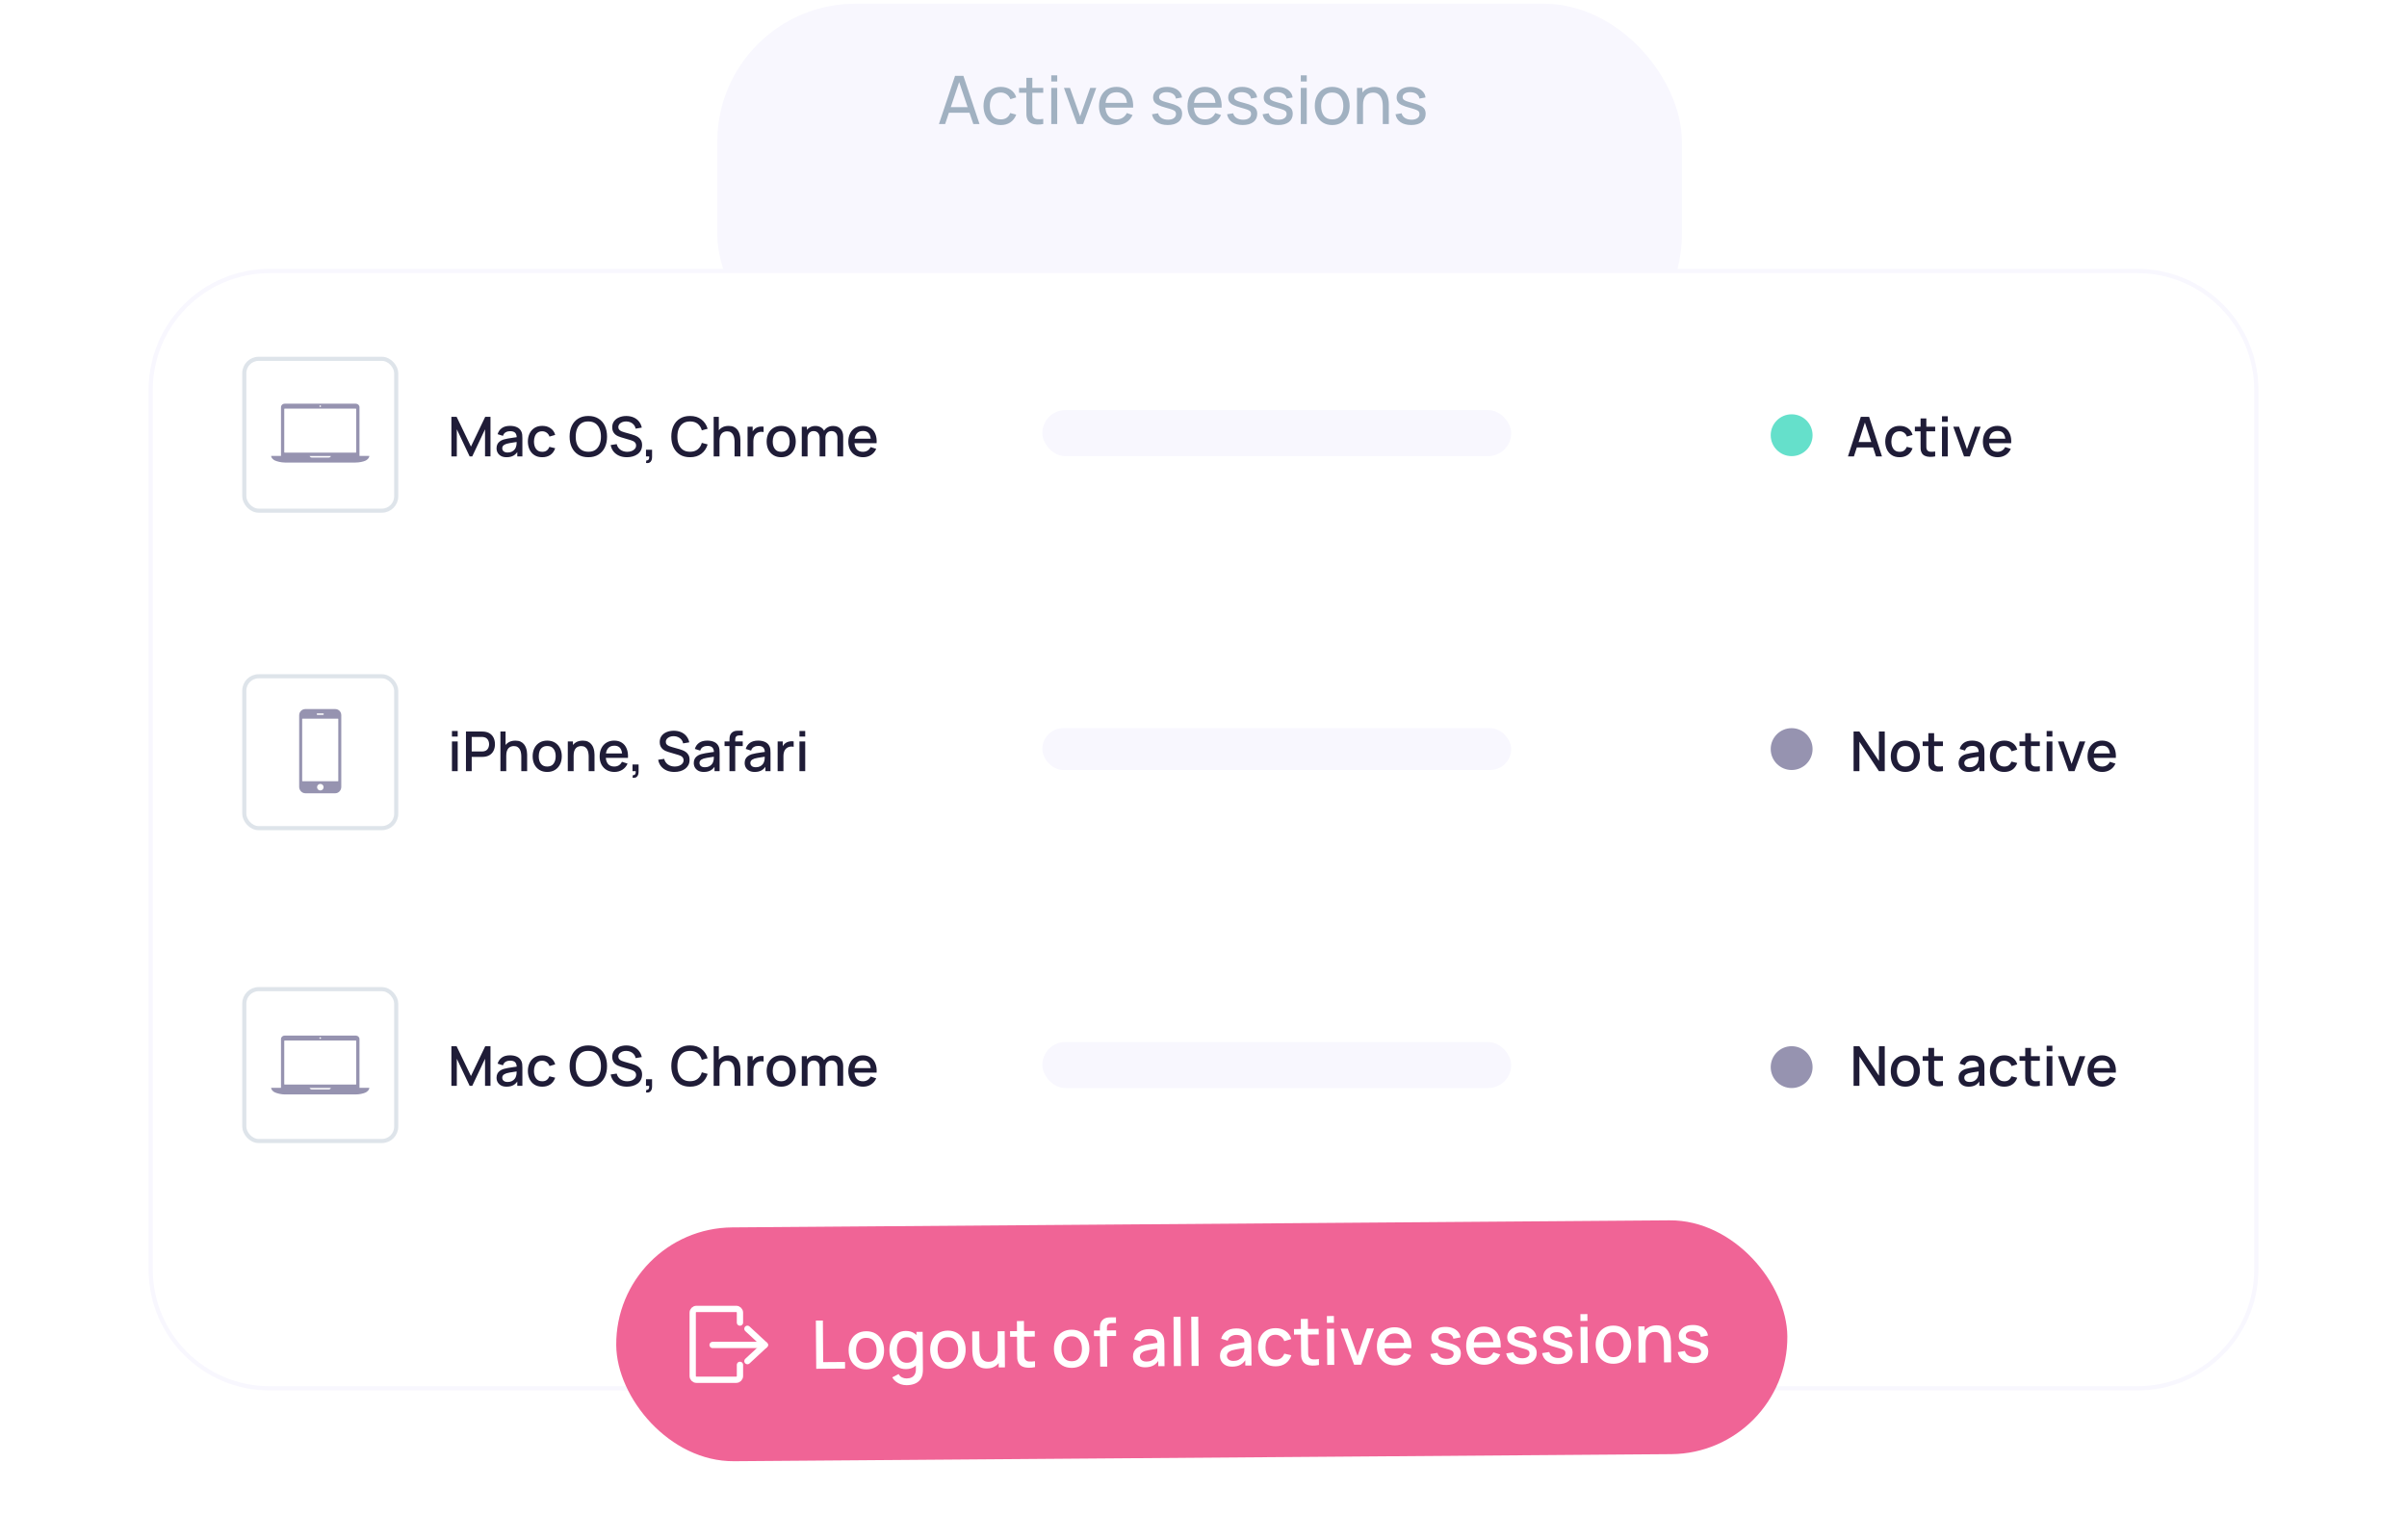<svg width="575" height="368" viewBox="0 0 575 368" fill="none" xmlns="http://www.w3.org/2000/svg">
<rect x="171.346" y="0.895" width="230.449" height="88" rx="33" fill="#F8F7FE"/>
<path d="M224.298 29.641L228.154 18.121H230.138L233.994 29.641H232.514L228.906 18.953H229.354L225.778 29.641H224.298ZM226.154 26.945V25.609H232.138V26.945H226.154ZM239.066 29.881C238.191 29.881 237.447 29.686 236.834 29.297C236.226 28.902 235.762 28.361 235.442 27.673C235.122 26.985 234.956 26.201 234.946 25.321C234.956 24.419 235.124 23.627 235.45 22.945C235.78 22.257 236.252 21.721 236.866 21.337C237.479 20.953 238.218 20.761 239.082 20.761C239.994 20.761 240.778 20.985 241.434 21.433C242.095 21.881 242.538 22.494 242.762 23.273L241.354 23.697C241.172 23.195 240.876 22.806 240.466 22.529C240.06 22.251 239.594 22.113 239.066 22.113C238.474 22.113 237.986 22.251 237.602 22.529C237.218 22.801 236.932 23.179 236.746 23.665C236.559 24.145 236.463 24.697 236.458 25.321C236.468 26.281 236.69 27.057 237.122 27.649C237.559 28.235 238.207 28.529 239.066 28.529C239.631 28.529 240.1 28.401 240.474 28.145C240.847 27.883 241.13 27.507 241.322 27.017L242.762 27.393C242.463 28.198 241.996 28.814 241.362 29.241C240.727 29.667 239.962 29.881 239.066 29.881ZM249.218 29.641C248.706 29.742 248.2 29.782 247.698 29.761C247.202 29.745 246.76 29.646 246.37 29.465C245.981 29.278 245.685 28.99 245.482 28.601C245.312 28.259 245.218 27.915 245.202 27.569C245.192 27.217 245.186 26.819 245.186 26.377V18.601H246.61V26.313C246.61 26.665 246.613 26.966 246.618 27.217C246.629 27.467 246.685 27.683 246.786 27.865C246.978 28.206 247.282 28.406 247.698 28.465C248.12 28.523 248.626 28.507 249.218 28.417V29.641ZM243.434 22.177V21.001H249.218V22.177H243.434ZM251.133 19.473V18.001H252.557V19.473H251.133ZM251.133 29.641V21.001H252.557V29.641H251.133ZM257.293 29.641L254.157 21.001H255.597L258.021 27.825L260.437 21.001H261.885L258.749 29.641H257.293ZM266.763 29.881C265.915 29.881 265.174 29.694 264.539 29.321C263.91 28.942 263.419 28.417 263.067 27.745C262.715 27.067 262.539 26.278 262.539 25.377C262.539 24.433 262.713 23.617 263.059 22.929C263.406 22.235 263.889 21.702 264.507 21.329C265.131 20.95 265.862 20.761 266.699 20.761C267.569 20.761 268.307 20.961 268.915 21.361C269.529 21.761 269.987 22.331 270.291 23.073C270.601 23.814 270.734 24.697 270.691 25.721H269.251V25.209C269.235 24.147 269.019 23.355 268.603 22.833C268.187 22.305 267.569 22.041 266.747 22.041C265.867 22.041 265.198 22.323 264.739 22.889C264.281 23.454 264.051 24.265 264.051 25.321C264.051 26.339 264.281 27.129 264.739 27.689C265.198 28.249 265.851 28.529 266.699 28.529C267.27 28.529 267.766 28.398 268.187 28.137C268.609 27.875 268.939 27.499 269.179 27.009L270.547 27.481C270.211 28.243 269.705 28.835 269.027 29.257C268.355 29.673 267.601 29.881 266.763 29.881ZM263.571 25.721V24.577H269.955V25.721H263.571ZM278.94 29.873C277.91 29.873 277.065 29.649 276.404 29.201C275.748 28.747 275.345 28.115 275.196 27.305L276.652 27.073C276.769 27.542 277.038 27.915 277.46 28.193C277.881 28.465 278.404 28.601 279.028 28.601C279.62 28.601 280.084 28.478 280.42 28.233C280.756 27.987 280.924 27.654 280.924 27.233C280.924 26.987 280.868 26.79 280.756 26.641C280.644 26.486 280.412 26.342 280.06 26.209C279.713 26.075 279.188 25.915 278.484 25.729C277.721 25.526 277.121 25.315 276.684 25.097C276.246 24.878 275.934 24.625 275.748 24.337C275.561 24.049 275.468 23.699 275.468 23.289C275.468 22.782 275.606 22.339 275.884 21.961C276.161 21.577 276.548 21.281 277.044 21.073C277.545 20.865 278.126 20.761 278.788 20.761C279.444 20.761 280.03 20.865 280.548 21.073C281.065 21.281 281.481 21.577 281.796 21.961C282.116 22.339 282.305 22.782 282.364 23.289L280.908 23.553C280.838 23.089 280.614 22.723 280.236 22.457C279.862 22.19 279.38 22.049 278.788 22.033C278.228 22.011 277.772 22.11 277.42 22.329C277.073 22.547 276.9 22.843 276.9 23.217C276.9 23.425 276.964 23.603 277.092 23.753C277.225 23.902 277.468 24.043 277.82 24.177C278.177 24.31 278.694 24.462 279.372 24.633C280.134 24.825 280.734 25.035 281.172 25.265C281.614 25.489 281.929 25.755 282.116 26.065C282.302 26.369 282.396 26.745 282.396 27.193C282.396 28.025 282.089 28.681 281.476 29.161C280.862 29.635 280.017 29.873 278.94 29.873ZM287.904 29.881C287.056 29.881 286.315 29.694 285.68 29.321C285.051 28.942 284.56 28.417 284.208 27.745C283.856 27.067 283.68 26.278 283.68 25.377C283.68 24.433 283.853 23.617 284.2 22.929C284.547 22.235 285.029 21.702 285.648 21.329C286.272 20.95 287.003 20.761 287.84 20.761C288.709 20.761 289.448 20.961 290.056 21.361C290.669 21.761 291.128 22.331 291.432 23.073C291.741 23.814 291.875 24.697 291.832 25.721H290.392V25.209C290.376 24.147 290.16 23.355 289.744 22.833C289.328 22.305 288.709 22.041 287.888 22.041C287.008 22.041 286.339 22.323 285.88 22.889C285.421 23.454 285.192 24.265 285.192 25.321C285.192 26.339 285.421 27.129 285.88 27.689C286.339 28.249 286.992 28.529 287.84 28.529C288.411 28.529 288.907 28.398 289.328 28.137C289.749 27.875 290.08 27.499 290.32 27.009L291.688 27.481C291.352 28.243 290.845 28.835 290.168 29.257C289.496 29.673 288.741 29.881 287.904 29.881ZM284.712 25.721V24.577H291.096V25.721H284.712ZM296.877 29.873C295.848 29.873 295.002 29.649 294.341 29.201C293.685 28.747 293.282 28.115 293.133 27.305L294.589 27.073C294.706 27.542 294.976 27.915 295.397 28.193C295.818 28.465 296.341 28.601 296.965 28.601C297.557 28.601 298.021 28.478 298.357 28.233C298.693 27.987 298.861 27.654 298.861 27.233C298.861 26.987 298.805 26.79 298.693 26.641C298.581 26.486 298.349 26.342 297.997 26.209C297.65 26.075 297.125 25.915 296.421 25.729C295.658 25.526 295.058 25.315 294.621 25.097C294.184 24.878 293.872 24.625 293.685 24.337C293.498 24.049 293.405 23.699 293.405 23.289C293.405 22.782 293.544 22.339 293.821 21.961C294.098 21.577 294.485 21.281 294.981 21.073C295.482 20.865 296.064 20.761 296.725 20.761C297.381 20.761 297.968 20.865 298.485 21.073C299.002 21.281 299.418 21.577 299.733 21.961C300.053 22.339 300.242 22.782 300.301 23.289L298.845 23.553C298.776 23.089 298.552 22.723 298.173 22.457C297.8 22.19 297.317 22.049 296.725 22.033C296.165 22.011 295.709 22.11 295.357 22.329C295.01 22.547 294.837 22.843 294.837 23.217C294.837 23.425 294.901 23.603 295.029 23.753C295.162 23.902 295.405 24.043 295.757 24.177C296.114 24.31 296.632 24.462 297.309 24.633C298.072 24.825 298.672 25.035 299.109 25.265C299.552 25.489 299.866 25.755 300.053 26.065C300.24 26.369 300.333 26.745 300.333 27.193C300.333 28.025 300.026 28.681 299.413 29.161C298.8 29.635 297.954 29.873 296.877 29.873ZM305.362 29.873C304.332 29.873 303.487 29.649 302.826 29.201C302.17 28.747 301.767 28.115 301.618 27.305L303.074 27.073C303.191 27.542 303.46 27.915 303.882 28.193C304.303 28.465 304.826 28.601 305.45 28.601C306.042 28.601 306.506 28.478 306.842 28.233C307.178 27.987 307.346 27.654 307.346 27.233C307.346 26.987 307.29 26.79 307.178 26.641C307.066 26.486 306.834 26.342 306.482 26.209C306.135 26.075 305.61 25.915 304.906 25.729C304.143 25.526 303.543 25.315 303.106 25.097C302.668 24.878 302.356 24.625 302.17 24.337C301.983 24.049 301.89 23.699 301.89 23.289C301.89 22.782 302.028 22.339 302.306 21.961C302.583 21.577 302.97 21.281 303.466 21.073C303.967 20.865 304.548 20.761 305.21 20.761C305.866 20.761 306.452 20.865 306.97 21.073C307.487 21.281 307.903 21.577 308.218 21.961C308.538 22.339 308.727 22.782 308.786 23.289L307.33 23.553C307.26 23.089 307.036 22.723 306.658 22.457C306.284 22.19 305.802 22.049 305.21 22.033C304.65 22.011 304.194 22.11 303.842 22.329C303.495 22.547 303.322 22.843 303.322 23.217C303.322 23.425 303.386 23.603 303.514 23.753C303.647 23.902 303.89 24.043 304.242 24.177C304.599 24.31 305.116 24.462 305.794 24.633C306.556 24.825 307.156 25.035 307.594 25.265C308.036 25.489 308.351 25.755 308.538 26.065C308.724 26.369 308.818 26.745 308.818 27.193C308.818 28.025 308.511 28.681 307.898 29.161C307.284 29.635 306.439 29.873 305.362 29.873ZM310.742 19.473V18.001H312.166V19.473H310.742ZM310.742 29.641V21.001H312.166V29.641H310.742ZM318.246 29.881C317.388 29.881 316.646 29.686 316.022 29.297C315.404 28.907 314.926 28.369 314.59 27.681C314.254 26.993 314.086 26.203 314.086 25.313C314.086 24.406 314.257 23.611 314.598 22.929C314.94 22.246 315.422 21.715 316.046 21.337C316.67 20.953 317.404 20.761 318.246 20.761C319.11 20.761 319.854 20.955 320.478 21.345C321.102 21.729 321.58 22.265 321.91 22.953C322.246 23.635 322.414 24.422 322.414 25.313C322.414 26.214 322.246 27.009 321.91 27.697C321.574 28.379 321.094 28.915 320.47 29.305C319.846 29.689 319.105 29.881 318.246 29.881ZM318.246 28.529C319.142 28.529 319.809 28.23 320.246 27.633C320.684 27.035 320.902 26.262 320.902 25.313C320.902 24.337 320.681 23.561 320.238 22.985C319.796 22.403 319.132 22.113 318.246 22.113C317.644 22.113 317.148 22.249 316.758 22.521C316.369 22.793 316.078 23.169 315.886 23.649C315.694 24.129 315.598 24.683 315.598 25.313C315.598 26.283 315.822 27.062 316.27 27.649C316.718 28.235 317.377 28.529 318.246 28.529ZM330.328 29.641V25.313C330.328 24.902 330.29 24.507 330.216 24.129C330.146 23.75 330.021 23.411 329.84 23.113C329.664 22.809 329.424 22.569 329.12 22.393C328.821 22.217 328.442 22.129 327.984 22.129C327.626 22.129 327.301 22.19 327.008 22.313C326.72 22.43 326.472 22.611 326.264 22.857C326.056 23.102 325.893 23.411 325.776 23.785C325.664 24.153 325.608 24.587 325.608 25.089L324.672 24.801C324.672 23.963 324.821 23.246 325.12 22.649C325.424 22.046 325.848 21.585 326.392 21.265C326.941 20.939 327.586 20.777 328.328 20.777C328.888 20.777 329.365 20.865 329.76 21.041C330.154 21.217 330.482 21.451 330.744 21.745C331.005 22.033 331.21 22.358 331.36 22.721C331.509 23.078 331.613 23.443 331.672 23.817C331.736 24.185 331.768 24.534 331.768 24.865V29.641H330.328ZM324.168 29.641V21.001H325.448V23.313H325.608V29.641H324.168ZM337.112 29.873C336.082 29.873 335.237 29.649 334.576 29.201C333.92 28.747 333.517 28.115 333.368 27.305L334.824 27.073C334.941 27.542 335.21 27.915 335.632 28.193C336.053 28.465 336.576 28.601 337.2 28.601C337.792 28.601 338.256 28.478 338.592 28.233C338.928 27.987 339.096 27.654 339.096 27.233C339.096 26.987 339.04 26.79 338.928 26.641C338.816 26.486 338.584 26.342 338.232 26.209C337.885 26.075 337.36 25.915 336.656 25.729C335.893 25.526 335.293 25.315 334.856 25.097C334.418 24.878 334.106 24.625 333.92 24.337C333.733 24.049 333.64 23.699 333.64 23.289C333.64 22.782 333.778 22.339 334.056 21.961C334.333 21.577 334.72 21.281 335.216 21.073C335.717 20.865 336.298 20.761 336.96 20.761C337.616 20.761 338.202 20.865 338.72 21.073C339.237 21.281 339.653 21.577 339.968 21.961C340.288 22.339 340.477 22.782 340.536 23.289L339.08 23.553C339.01 23.089 338.786 22.723 338.408 22.457C338.034 22.19 337.552 22.049 336.96 22.033C336.4 22.011 335.944 22.11 335.592 22.329C335.245 22.547 335.072 22.843 335.072 23.217C335.072 23.425 335.136 23.603 335.264 23.753C335.397 23.902 335.64 24.043 335.992 24.177C336.349 24.31 336.866 24.462 337.544 24.633C338.306 24.825 338.906 25.035 339.344 25.265C339.786 25.489 340.101 25.755 340.288 26.065C340.474 26.369 340.568 26.745 340.568 27.193C340.568 28.025 340.261 28.681 339.648 29.161C339.034 29.635 338.189 29.873 337.112 29.873Z" fill="#A1B1C1"/>
<g filter="url(#filter0_d_1405_55352)">
<path fill-rule="evenodd" clip-rule="evenodd" d="M36 84.41C36 68.72 48.72 56 64.41 56H510.59C526.28 56 539 68.72 539 84.41V294.59C539 310.28 526.28 323 510.59 323H64.41C48.72 323 36 310.28 36 294.59V84.41Z" fill="white"/>
<path fill-rule="evenodd" clip-rule="evenodd" d="M36 84.41C36 68.72 48.72 56 64.41 56H510.59C526.28 56 539 68.72 539 84.41V294.59C539 310.28 526.28 323 510.59 323H64.41C48.72 323 36 310.28 36 294.59V84.41Z" stroke="#F8F7FE" stroke-width="1.013"/>
</g>
<path d="M107.833 109.061V99.598H109.075L112.505 106.715L115.916 99.598H117.171V109.054H115.87V102.581L112.814 109.061H112.19L109.128 102.581V109.061H107.833ZM121.017 109.258C120.491 109.258 120.051 109.161 119.696 108.969C119.341 108.771 119.072 108.513 118.888 108.193C118.708 107.869 118.618 107.514 118.618 107.129C118.618 106.769 118.682 106.454 118.809 106.182C118.936 105.911 119.124 105.681 119.374 105.492C119.624 105.299 119.93 105.144 120.294 105.026C120.609 104.934 120.966 104.853 121.365 104.782C121.764 104.712 122.182 104.647 122.62 104.585C123.063 104.524 123.501 104.463 123.934 104.401L123.435 104.677C123.444 104.121 123.326 103.709 123.08 103.442C122.839 103.17 122.423 103.034 121.832 103.034C121.459 103.034 121.117 103.122 120.806 103.297C120.495 103.468 120.279 103.753 120.156 104.152L118.874 103.757C119.05 103.148 119.383 102.664 119.873 102.305C120.368 101.946 121.025 101.766 121.845 101.766C122.48 101.766 123.032 101.876 123.501 102.095C123.974 102.309 124.32 102.651 124.539 103.12C124.653 103.352 124.723 103.597 124.749 103.856C124.776 104.114 124.789 104.393 124.789 104.69V109.061H123.573V107.437L123.81 107.648C123.516 108.191 123.142 108.596 122.686 108.863C122.235 109.126 121.678 109.258 121.017 109.258ZM121.26 108.134C121.65 108.134 121.985 108.066 122.265 107.93C122.546 107.79 122.771 107.613 122.942 107.398C123.113 107.183 123.225 106.96 123.277 106.728C123.352 106.517 123.393 106.281 123.402 106.018C123.415 105.755 123.422 105.545 123.422 105.387L123.869 105.551C123.435 105.617 123.041 105.676 122.686 105.729C122.331 105.781 122.009 105.834 121.72 105.887C121.435 105.935 121.181 105.994 120.958 106.064C120.769 106.13 120.601 106.209 120.452 106.301C120.307 106.393 120.191 106.504 120.103 106.636C120.02 106.767 119.978 106.927 119.978 107.115C119.978 107.299 120.024 107.47 120.116 107.628C120.208 107.781 120.349 107.904 120.537 107.996C120.725 108.088 120.966 108.134 121.26 108.134ZM129.531 109.258C128.804 109.258 128.186 109.096 127.678 108.771C127.17 108.447 126.78 108.003 126.508 107.437C126.241 106.872 126.105 106.23 126.101 105.512C126.105 104.78 126.245 104.134 126.521 103.573C126.797 103.008 127.192 102.566 127.704 102.246C128.217 101.926 128.832 101.766 129.551 101.766C130.326 101.766 130.988 101.959 131.536 102.344C132.088 102.73 132.451 103.258 132.626 103.928L131.26 104.322C131.124 103.924 130.9 103.615 130.589 103.396C130.283 103.172 129.93 103.061 129.531 103.061C129.08 103.061 128.71 103.168 128.421 103.383C128.132 103.593 127.917 103.882 127.777 104.25C127.636 104.618 127.564 105.039 127.56 105.512C127.564 106.244 127.731 106.835 128.059 107.286C128.392 107.737 128.883 107.963 129.531 107.963C129.974 107.963 130.331 107.862 130.602 107.661C130.878 107.455 131.089 107.161 131.233 106.78L132.626 107.109C132.394 107.801 132.011 108.333 131.476 108.706C130.942 109.074 130.294 109.258 129.531 109.258ZM140.546 109.258C139.6 109.258 138.793 109.052 138.128 108.64C137.462 108.224 136.951 107.645 136.596 106.905C136.246 106.165 136.071 105.306 136.071 104.329C136.071 103.352 136.246 102.493 136.596 101.753C136.951 101.013 137.462 100.437 138.128 100.025C138.793 99.609 139.6 99.4 140.546 99.4C141.488 99.4 142.292 99.609 142.958 100.025C143.628 100.437 144.138 101.013 144.489 101.753C144.839 102.493 145.014 103.352 145.014 104.329C145.014 105.306 144.839 106.165 144.489 106.905C144.138 107.645 143.628 108.224 142.958 108.64C142.292 109.052 141.488 109.258 140.546 109.258ZM140.546 107.95C141.216 107.959 141.773 107.812 142.215 107.51C142.662 107.203 142.997 106.778 143.22 106.235C143.444 105.687 143.556 105.052 143.556 104.329C143.556 103.606 143.444 102.975 143.22 102.436C142.997 101.893 142.662 101.47 142.215 101.168C141.773 100.866 141.216 100.713 140.546 100.708C139.876 100.699 139.317 100.846 138.87 101.148C138.428 101.451 138.095 101.876 137.871 102.423C137.648 102.971 137.534 103.606 137.53 104.329C137.525 105.052 137.635 105.685 137.858 106.228C138.082 106.767 138.417 107.188 138.864 107.49C139.315 107.792 139.876 107.946 140.546 107.95ZM149.756 109.258C149.077 109.258 148.463 109.142 147.916 108.909C147.372 108.673 146.923 108.338 146.568 107.904C146.218 107.466 145.99 106.947 145.885 106.347L147.318 106.13C147.462 106.708 147.764 107.159 148.224 107.483C148.684 107.803 149.221 107.963 149.834 107.963C150.216 107.963 150.566 107.904 150.886 107.786C151.206 107.663 151.462 107.49 151.655 107.267C151.852 107.039 151.951 106.767 151.951 106.452C151.951 106.281 151.92 106.13 151.859 105.998C151.802 105.867 151.721 105.753 151.615 105.656C151.515 105.556 151.39 105.47 151.241 105.4C151.096 105.326 150.936 105.262 150.761 105.21L148.336 104.493C148.1 104.423 147.859 104.333 147.613 104.224C147.368 104.11 147.142 103.963 146.936 103.784C146.735 103.6 146.571 103.374 146.444 103.107C146.317 102.835 146.253 102.507 146.253 102.121C146.253 101.538 146.402 101.045 146.7 100.642C147.002 100.235 147.41 99.928 147.922 99.722C148.435 99.512 149.009 99.407 149.644 99.407C150.284 99.416 150.855 99.53 151.359 99.749C151.867 99.968 152.288 100.283 152.621 100.695C152.958 101.102 153.19 101.597 153.317 102.18L151.845 102.43C151.78 102.075 151.639 101.771 151.425 101.516C151.21 101.258 150.947 101.061 150.636 100.925C150.325 100.785 149.988 100.713 149.624 100.708C149.274 100.699 148.952 100.752 148.658 100.866C148.369 100.98 148.137 101.14 147.962 101.346C147.791 101.551 147.705 101.788 147.705 102.055C147.705 102.318 147.782 102.531 147.935 102.693C148.089 102.855 148.277 102.984 148.5 103.08C148.728 103.172 148.954 103.249 149.177 103.31L150.925 103.803C151.144 103.865 151.392 103.948 151.668 104.053C151.948 104.154 152.218 104.296 152.476 104.48C152.739 104.664 152.956 104.91 153.127 105.216C153.298 105.518 153.383 105.9 153.383 106.36C153.383 106.837 153.287 107.258 153.094 107.621C152.901 107.981 152.636 108.283 152.299 108.528C151.966 108.769 151.58 108.951 151.142 109.074C150.704 109.196 150.242 109.258 149.756 109.258ZM154.318 110.631L154.404 110.02C154.592 110.033 154.739 109.998 154.844 109.915C154.949 109.832 155.019 109.716 155.054 109.567C155.089 109.418 155.096 109.249 155.074 109.061H154.318V107.477H155.771V109.192C155.771 109.709 155.646 110.099 155.396 110.362C155.151 110.625 154.792 110.714 154.318 110.631ZM164.843 109.258C163.896 109.258 163.09 109.052 162.424 108.64C161.758 108.224 161.248 107.645 160.893 106.905C160.543 106.165 160.367 105.306 160.367 104.329C160.367 103.352 160.543 102.493 160.893 101.753C161.248 101.013 161.758 100.437 162.424 100.025C163.09 99.609 163.896 99.4 164.843 99.4C165.933 99.4 166.836 99.676 167.55 100.228C168.268 100.78 168.768 101.523 169.048 102.456L167.655 102.831C167.471 102.169 167.143 101.65 166.669 101.273C166.201 100.897 165.592 100.708 164.843 100.708C164.172 100.708 163.614 100.859 163.167 101.162C162.72 101.464 162.383 101.887 162.155 102.43C161.931 102.973 161.82 103.606 161.82 104.329C161.815 105.052 161.925 105.685 162.148 106.228C162.376 106.771 162.713 107.194 163.16 107.497C163.611 107.799 164.172 107.95 164.843 107.95C165.592 107.95 166.201 107.762 166.669 107.385C167.143 107.004 167.471 106.485 167.655 105.827L169.048 106.202C168.768 107.135 168.268 107.878 167.55 108.43C166.836 108.982 165.933 109.258 164.843 109.258ZM175.475 109.061V105.571C175.475 105.295 175.451 105.012 175.403 104.723C175.359 104.43 175.271 104.158 175.14 103.908C175.013 103.659 174.831 103.457 174.594 103.304C174.362 103.151 174.058 103.074 173.681 103.074C173.435 103.074 173.203 103.116 172.984 103.199C172.765 103.278 172.572 103.407 172.406 103.586C172.244 103.766 172.115 104.003 172.018 104.296C171.926 104.59 171.88 104.947 171.88 105.367L171.026 105.045C171.026 104.401 171.146 103.834 171.387 103.343C171.628 102.848 171.974 102.463 172.426 102.187C172.877 101.911 173.422 101.773 174.062 101.773C174.553 101.773 174.964 101.852 175.297 102.009C175.63 102.167 175.9 102.375 176.106 102.634C176.316 102.888 176.476 103.166 176.585 103.468C176.695 103.77 176.769 104.066 176.809 104.355C176.848 104.644 176.868 104.899 176.868 105.118V109.061H175.475ZM170.487 109.061V99.598H171.716V104.704H171.88V109.061H170.487ZM178.58 109.061V101.963H179.802V103.685L179.631 103.462C179.719 103.234 179.833 103.026 179.973 102.837C180.113 102.645 180.275 102.487 180.459 102.364C180.639 102.233 180.838 102.132 181.057 102.062C181.281 101.987 181.508 101.944 181.741 101.93C181.973 101.913 182.196 101.924 182.411 101.963V103.251C182.179 103.19 181.92 103.172 181.635 103.199C181.355 103.225 181.097 103.315 180.86 103.468C180.637 103.613 180.459 103.788 180.328 103.994C180.201 104.2 180.109 104.43 180.052 104.684C179.995 104.934 179.966 105.199 179.966 105.479V109.061H178.58ZM186.616 109.258C185.906 109.258 185.291 109.098 184.769 108.778C184.248 108.458 183.845 108.018 183.56 107.457C183.28 106.892 183.14 106.241 183.14 105.505C183.14 104.765 183.284 104.114 183.573 103.554C183.863 102.988 184.268 102.55 184.789 102.239C185.31 101.924 185.919 101.766 186.616 101.766C187.326 101.766 187.941 101.926 188.463 102.246C188.984 102.566 189.387 103.006 189.672 103.567C189.957 104.128 190.099 104.774 190.099 105.505C190.099 106.246 189.954 106.899 189.665 107.464C189.38 108.024 188.977 108.465 188.456 108.785C187.935 109.1 187.321 109.258 186.616 109.258ZM186.616 107.963C187.295 107.963 187.801 107.735 188.134 107.28C188.471 106.82 188.64 106.228 188.64 105.505C188.64 104.765 188.469 104.174 188.127 103.731C187.79 103.284 187.286 103.061 186.616 103.061C186.156 103.061 185.777 103.166 185.479 103.376C185.181 103.582 184.96 103.869 184.815 104.237C184.671 104.601 184.599 105.023 184.599 105.505C184.599 106.25 184.769 106.846 185.111 107.293C185.453 107.74 185.955 107.963 186.616 107.963ZM200.047 109.061L200.053 104.638C200.053 104.125 199.922 103.727 199.659 103.442C199.396 103.153 199.05 103.008 198.621 103.008C198.358 103.008 198.117 103.07 197.898 103.192C197.683 103.31 197.508 103.49 197.372 103.731C197.241 103.968 197.175 104.266 197.175 104.625L196.511 104.29C196.502 103.79 196.607 103.352 196.827 102.975C197.05 102.599 197.352 102.307 197.733 102.101C198.115 101.891 198.542 101.786 199.015 101.786C199.782 101.786 200.375 102.016 200.796 102.476C201.216 102.936 201.427 103.547 201.427 104.309L201.42 109.061H200.047ZM191.536 109.061V101.963H192.759V104.014H192.916V109.061H191.536ZM195.795 109.061L195.801 104.664C195.801 104.147 195.67 103.742 195.407 103.448C195.149 103.155 194.8 103.008 194.362 103.008C193.929 103.008 193.578 103.157 193.311 103.455C193.048 103.753 192.916 104.143 192.916 104.625L192.259 104.204C192.259 103.74 192.371 103.326 192.594 102.962C192.818 102.599 193.12 102.312 193.501 102.101C193.883 101.891 194.314 101.786 194.796 101.786C195.3 101.786 195.729 101.893 196.084 102.108C196.439 102.318 196.708 102.614 196.892 102.995C197.081 103.376 197.175 103.819 197.175 104.322L197.168 109.061H195.795ZM206.191 109.258C205.486 109.258 204.866 109.104 204.331 108.798C203.801 108.487 203.387 108.055 203.089 107.503C202.796 106.947 202.649 106.303 202.649 105.571C202.649 104.796 202.793 104.123 203.083 103.554C203.376 102.984 203.784 102.544 204.305 102.233C204.826 101.922 205.433 101.766 206.125 101.766C206.848 101.766 207.464 101.935 207.972 102.272C208.48 102.605 208.859 103.08 209.109 103.698C209.363 104.316 209.464 105.05 209.411 105.9H208.038V105.4C208.029 104.577 207.871 103.968 207.564 103.573C207.262 103.179 206.8 102.982 206.178 102.982C205.49 102.982 204.973 103.199 204.627 103.632C204.281 104.066 204.108 104.693 204.108 105.512C204.108 106.292 204.281 106.896 204.627 107.326C204.973 107.751 205.472 107.963 206.125 107.963C206.555 107.963 206.925 107.867 207.236 107.674C207.551 107.477 207.797 107.196 207.972 106.833L209.319 107.26C209.043 107.895 208.625 108.388 208.064 108.739C207.503 109.085 206.879 109.258 206.191 109.258ZM203.661 105.9V104.828H208.728V105.9H203.661Z" fill="#1F1C37"/>
<path d="M441.449 109.061L444.524 99.598H446.502L449.578 109.061H448.152L445.319 100.426H445.674L442.875 109.061H441.449ZM443.046 106.925V105.637H447.987V106.925H443.046ZM453.793 109.258C453.065 109.258 452.448 109.096 451.939 108.771C451.431 108.447 451.041 108.003 450.77 107.437C450.503 106.872 450.367 106.23 450.362 105.512C450.367 104.78 450.507 104.134 450.783 103.573C451.059 103.008 451.453 102.566 451.966 102.246C452.478 101.926 453.094 101.766 453.812 101.766C454.588 101.766 455.249 101.959 455.797 102.344C456.349 102.73 456.713 103.258 456.888 103.928L455.521 104.322C455.385 103.924 455.162 103.615 454.851 103.396C454.544 103.172 454.191 103.061 453.793 103.061C453.341 103.061 452.971 103.168 452.682 103.383C452.393 103.593 452.178 103.882 452.038 104.25C451.898 104.618 451.826 105.039 451.821 105.512C451.826 106.244 451.992 106.835 452.321 107.286C452.654 107.737 453.144 107.963 453.793 107.963C454.235 107.963 454.592 107.862 454.864 107.661C455.14 107.455 455.35 107.161 455.495 106.78L456.888 107.109C456.656 107.801 456.272 108.333 455.738 108.706C455.203 109.074 454.555 109.258 453.793 109.258ZM462.288 109.061C461.841 109.148 461.403 109.185 460.973 109.172C460.544 109.159 460.161 109.076 459.823 108.923C459.486 108.769 459.232 108.528 459.061 108.2C458.908 107.906 458.825 107.608 458.811 107.306C458.803 106.999 458.798 106.653 458.798 106.268V99.992H460.178V106.202C460.178 106.487 460.181 106.734 460.185 106.945C460.194 107.155 460.24 107.332 460.323 107.477C460.481 107.748 460.73 107.904 461.072 107.943C461.418 107.978 461.823 107.963 462.288 107.897V109.061ZM457.438 103.067V101.963H462.288V103.067H457.438ZM463.916 100.8V99.466H465.289V100.8H463.916ZM463.916 109.061V101.963H465.289V109.061H463.916ZM469.181 109.061L466.605 101.963H467.992L469.878 107.339L471.764 101.963H473.151L470.574 109.061H469.181ZM477.226 109.258C476.52 109.258 475.9 109.104 475.366 108.798C474.836 108.487 474.422 108.055 474.124 107.503C473.83 106.947 473.684 106.303 473.684 105.571C473.684 104.796 473.828 104.123 474.117 103.554C474.411 102.984 474.818 102.544 475.34 102.233C475.861 101.922 476.468 101.766 477.16 101.766C477.883 101.766 478.498 101.935 479.006 102.272C479.515 102.605 479.894 103.08 480.143 103.698C480.397 104.316 480.498 105.05 480.446 105.9H479.072V105.4C479.063 104.577 478.906 103.968 478.599 103.573C478.297 103.179 477.835 102.982 477.212 102.982C476.525 102.982 476.008 103.199 475.662 103.632C475.315 104.066 475.142 104.693 475.142 105.512C475.142 106.292 475.315 106.896 475.662 107.326C476.008 107.751 476.507 107.963 477.16 107.963C477.589 107.963 477.959 107.867 478.27 107.674C478.586 107.477 478.831 107.196 479.006 106.833L480.354 107.26C480.078 107.895 479.659 108.388 479.098 108.739C478.538 109.085 477.913 109.258 477.226 109.258ZM474.696 105.9V104.828H479.762V105.9H474.696Z" fill="#1F1C37"/>
<path d="M107.965 176.009V174.675H109.338V176.009H107.965ZM107.965 184.27V177.172H109.338V184.27H107.965ZM111.311 184.27V174.807H115.136C115.228 174.807 115.342 174.811 115.478 174.82C115.614 174.824 115.743 174.837 115.865 174.859C116.391 174.942 116.829 175.122 117.18 175.398C117.535 175.674 117.8 176.022 117.975 176.443C118.15 176.863 118.238 177.328 118.238 177.836C118.238 178.349 118.15 178.815 117.975 179.236C117.8 179.656 117.535 180.005 117.18 180.281C116.829 180.557 116.391 180.736 115.865 180.819C115.743 180.837 115.611 180.85 115.471 180.859C115.335 180.868 115.224 180.872 115.136 180.872H112.685V184.27H111.311ZM112.685 179.571H115.083C115.171 179.571 115.267 179.567 115.373 179.558C115.482 179.549 115.585 179.534 115.681 179.512C115.962 179.446 116.187 179.326 116.358 179.15C116.529 178.971 116.652 178.765 116.726 178.533C116.801 178.3 116.838 178.068 116.838 177.836C116.838 177.604 116.801 177.374 116.726 177.146C116.652 176.914 116.529 176.71 116.358 176.535C116.187 176.355 115.962 176.233 115.681 176.167C115.585 176.141 115.482 176.123 115.373 176.114C115.267 176.106 115.171 176.101 115.083 176.101H112.685V179.571ZM124.533 184.27V180.78C124.533 180.504 124.509 180.221 124.46 179.932C124.417 179.639 124.329 179.367 124.198 179.117C124.07 178.868 123.889 178.666 123.652 178.513C123.42 178.36 123.115 178.283 122.739 178.283C122.493 178.283 122.261 178.324 122.042 178.408C121.823 178.487 121.63 178.616 121.464 178.795C121.302 178.975 121.172 179.212 121.076 179.505C120.984 179.799 120.938 180.156 120.938 180.576L120.084 180.254C120.084 179.61 120.204 179.043 120.445 178.552C120.686 178.057 121.032 177.672 121.483 177.396C121.935 177.12 122.48 176.982 123.12 176.982C123.61 176.982 124.022 177.061 124.355 177.218C124.688 177.376 124.958 177.584 125.164 177.843C125.374 178.097 125.534 178.375 125.643 178.677C125.753 178.979 125.827 179.275 125.867 179.564C125.906 179.853 125.926 180.108 125.926 180.327V184.27H124.533ZM119.545 184.27V174.807H120.774V179.913H120.938V184.27H119.545ZM130.72 184.467C130.01 184.467 129.394 184.307 128.873 183.987C128.352 183.667 127.949 183.227 127.664 182.666C127.383 182.101 127.243 181.45 127.243 180.714C127.243 179.974 127.388 179.323 127.677 178.763C127.966 178.197 128.371 177.759 128.893 177.448C129.414 177.133 130.023 176.975 130.72 176.975C131.429 176.975 132.045 177.135 132.566 177.455C133.088 177.775 133.491 178.215 133.775 178.776C134.06 179.337 134.202 179.983 134.202 180.714C134.202 181.455 134.058 182.107 133.769 182.673C133.484 183.233 133.081 183.674 132.56 183.994C132.038 184.309 131.425 184.467 130.72 184.467ZM130.72 183.172C131.399 183.172 131.905 182.944 132.238 182.489C132.575 182.029 132.744 181.437 132.744 180.714C132.744 179.974 132.573 179.383 132.231 178.94C131.894 178.493 131.39 178.27 130.72 178.27C130.26 178.27 129.881 178.375 129.583 178.585C129.285 178.791 129.064 179.078 128.919 179.446C128.774 179.81 128.702 180.232 128.702 180.714C128.702 181.459 128.873 182.055 129.215 182.502C129.556 182.949 130.058 183.172 130.72 183.172ZM140.628 184.27V180.78C140.628 180.504 140.604 180.221 140.555 179.932C140.512 179.639 140.424 179.367 140.293 179.117C140.166 178.868 139.984 178.666 139.747 178.513C139.515 178.36 139.211 178.283 138.834 178.283C138.588 178.283 138.356 178.324 138.137 178.408C137.918 178.487 137.725 178.616 137.559 178.795C137.397 178.975 137.268 179.212 137.171 179.505C137.079 179.799 137.033 180.156 137.033 180.576L136.179 180.254C136.179 179.61 136.299 179.043 136.54 178.552C136.781 178.057 137.127 177.672 137.579 177.396C138.03 177.12 138.575 176.982 139.215 176.982C139.706 176.982 140.117 177.061 140.45 177.218C140.783 177.376 141.053 177.584 141.259 177.843C141.469 178.097 141.629 178.375 141.738 178.677C141.848 178.979 141.922 179.275 141.962 179.564C142.001 179.853 142.021 180.108 142.021 180.327V184.27H140.628ZM135.64 184.27V177.172H136.869V179.223H137.033V184.27H135.64ZM146.791 184.467C146.085 184.467 145.465 184.313 144.931 184.007C144.401 183.696 143.987 183.264 143.689 182.712C143.395 182.156 143.248 181.512 143.248 180.78C143.248 180.005 143.393 179.332 143.682 178.763C143.976 178.193 144.383 177.753 144.905 177.442C145.426 177.131 146.033 176.975 146.725 176.975C147.448 176.975 148.063 177.144 148.571 177.481C149.08 177.814 149.459 178.289 149.708 178.907C149.962 179.525 150.063 180.259 150.011 181.109H148.637V180.609C148.628 179.786 148.471 179.177 148.164 178.782C147.862 178.388 147.399 178.191 146.777 178.191C146.09 178.191 145.573 178.408 145.227 178.841C144.88 179.275 144.707 179.902 144.707 180.721C144.707 181.501 144.88 182.105 145.227 182.535C145.573 182.96 146.072 183.172 146.725 183.172C147.154 183.172 147.524 183.076 147.835 182.883C148.151 182.686 148.396 182.405 148.571 182.042L149.919 182.469C149.643 183.104 149.224 183.597 148.663 183.948C148.103 184.294 147.478 184.467 146.791 184.467ZM144.261 181.109V180.037H149.327V181.109H144.261ZM151.097 185.84L151.182 185.229C151.371 185.242 151.517 185.207 151.623 185.124C151.728 185.041 151.798 184.924 151.833 184.776C151.868 184.627 151.874 184.458 151.853 184.27H151.097V182.686H152.549V184.401C152.549 184.918 152.424 185.308 152.175 185.571C151.929 185.834 151.57 185.923 151.097 185.84ZM161.102 184.467C160.423 184.467 159.809 184.351 159.262 184.118C158.719 183.882 158.269 183.547 157.915 183.113C157.564 182.675 157.336 182.156 157.231 181.555L158.664 181.339C158.808 181.917 159.111 182.368 159.571 182.692C160.031 183.012 160.567 183.172 161.181 183.172C161.562 183.172 161.912 183.113 162.232 182.995C162.552 182.872 162.808 182.699 163.001 182.476C163.198 182.248 163.297 181.976 163.297 181.661C163.297 181.49 163.266 181.339 163.205 181.207C163.148 181.076 163.067 180.962 162.962 180.865C162.861 180.765 162.736 180.679 162.587 180.609C162.442 180.535 162.282 180.471 162.107 180.419L159.682 179.702C159.446 179.632 159.205 179.542 158.959 179.433C158.714 179.319 158.489 179.172 158.283 178.993C158.081 178.809 157.917 178.583 157.79 178.316C157.663 178.044 157.599 177.716 157.599 177.33C157.599 176.747 157.748 176.254 158.046 175.851C158.348 175.444 158.756 175.137 159.268 174.931C159.781 174.721 160.355 174.616 160.99 174.616C161.63 174.625 162.201 174.739 162.705 174.958C163.213 175.177 163.634 175.492 163.967 175.904C164.304 176.311 164.536 176.806 164.664 177.389L163.192 177.639C163.126 177.284 162.986 176.98 162.771 176.725C162.556 176.467 162.293 176.27 161.982 176.134C161.671 175.994 161.334 175.922 160.97 175.917C160.62 175.908 160.298 175.961 160.004 176.075C159.715 176.189 159.483 176.349 159.308 176.555C159.137 176.76 159.051 176.997 159.051 177.264C159.051 177.527 159.128 177.74 159.281 177.902C159.435 178.064 159.623 178.193 159.847 178.289C160.074 178.381 160.3 178.458 160.523 178.519L162.272 179.012C162.491 179.074 162.738 179.157 163.014 179.262C163.294 179.363 163.564 179.505 163.822 179.689C164.085 179.873 164.302 180.119 164.473 180.425C164.644 180.727 164.729 181.109 164.729 181.569C164.729 182.046 164.633 182.467 164.44 182.83C164.247 183.19 163.982 183.492 163.645 183.737C163.312 183.978 162.926 184.16 162.488 184.283C162.05 184.405 161.588 184.467 161.102 184.467ZM168.134 184.467C167.608 184.467 167.168 184.37 166.813 184.178C166.458 183.98 166.189 183.722 166.005 183.402C165.825 183.078 165.735 182.723 165.735 182.338C165.735 181.978 165.799 181.663 165.926 181.391C166.053 181.12 166.241 180.89 166.491 180.701C166.741 180.508 167.048 180.353 167.411 180.235C167.727 180.143 168.084 180.062 168.482 179.991C168.881 179.921 169.299 179.856 169.737 179.794C170.18 179.733 170.618 179.672 171.052 179.61L170.552 179.886C170.561 179.33 170.443 178.918 170.197 178.651C169.957 178.379 169.54 178.243 168.949 178.243C168.577 178.243 168.235 178.331 167.924 178.506C167.613 178.677 167.396 178.962 167.273 179.361L165.992 178.966C166.167 178.357 166.5 177.873 166.991 177.514C167.486 177.155 168.143 176.975 168.962 176.975C169.597 176.975 170.149 177.085 170.618 177.304C171.091 177.518 171.437 177.86 171.656 178.329C171.77 178.561 171.84 178.806 171.867 179.065C171.893 179.323 171.906 179.602 171.906 179.899V184.27H170.69V182.646L170.927 182.857C170.633 183.4 170.259 183.805 169.803 184.072C169.352 184.335 168.796 184.467 168.134 184.467ZM168.377 183.343C168.767 183.343 169.102 183.275 169.383 183.139C169.663 182.999 169.889 182.822 170.059 182.607C170.23 182.392 170.342 182.169 170.395 181.937C170.469 181.726 170.511 181.49 170.519 181.227C170.533 180.964 170.539 180.754 170.539 180.596L170.986 180.76C170.552 180.826 170.158 180.885 169.803 180.938C169.448 180.99 169.126 181.043 168.837 181.095C168.552 181.144 168.298 181.203 168.075 181.273C167.887 181.339 167.718 181.417 167.569 181.509C167.424 181.601 167.308 181.713 167.221 181.845C167.137 181.976 167.096 182.136 167.096 182.324C167.096 182.508 167.142 182.679 167.234 182.837C167.326 182.99 167.466 183.113 167.654 183.205C167.843 183.297 168.084 183.343 168.377 183.343ZM174.263 184.27V176.923C174.263 176.743 174.27 176.552 174.283 176.351C174.296 176.145 174.333 175.943 174.395 175.746C174.46 175.545 174.568 175.361 174.717 175.194C174.896 174.997 175.093 174.857 175.308 174.774C175.523 174.69 175.735 174.642 175.945 174.629C176.16 174.616 176.357 174.609 176.537 174.609H177.431V175.74H176.603C176.278 175.74 176.035 175.821 175.873 175.983C175.715 176.141 175.637 176.366 175.637 176.66V184.27H174.263ZM173.087 178.276V177.172H177.431V178.276H173.087ZM180.289 184.467C179.763 184.467 179.323 184.37 178.968 184.178C178.613 183.98 178.344 183.722 178.16 183.402C177.98 183.078 177.89 182.723 177.89 182.338C177.89 181.978 177.954 181.663 178.081 181.391C178.208 181.12 178.396 180.89 178.646 180.701C178.896 180.508 179.202 180.353 179.566 180.235C179.881 180.143 180.238 180.062 180.637 179.991C181.036 179.921 181.454 179.856 181.892 179.794C182.335 179.733 182.773 179.672 183.207 179.61L182.707 179.886C182.716 179.33 182.598 178.918 182.352 178.651C182.111 178.379 181.695 178.243 181.104 178.243C180.731 178.243 180.39 178.331 180.078 178.506C179.767 178.677 179.551 178.962 179.428 179.361L178.146 178.966C178.322 178.357 178.655 177.873 179.145 177.514C179.64 177.155 180.298 176.975 181.117 176.975C181.752 176.975 182.304 177.085 182.773 177.304C183.246 177.518 183.592 177.86 183.811 178.329C183.925 178.561 183.995 178.806 184.021 179.065C184.048 179.323 184.061 179.602 184.061 179.899V184.27H182.845V182.646L183.082 182.857C182.788 183.4 182.414 183.805 181.958 184.072C181.507 184.335 180.95 184.467 180.289 184.467ZM180.532 183.343C180.922 183.343 181.257 183.275 181.537 183.139C181.818 182.999 182.043 182.822 182.214 182.607C182.385 182.392 182.497 182.169 182.549 181.937C182.624 181.726 182.665 181.49 182.674 181.227C182.687 180.964 182.694 180.754 182.694 180.596L183.141 180.76C182.707 180.826 182.313 180.885 181.958 180.938C181.603 180.99 181.281 181.043 180.992 181.095C180.707 181.144 180.453 181.203 180.23 181.273C180.041 181.339 179.873 181.417 179.724 181.509C179.579 181.601 179.463 181.713 179.375 181.845C179.292 181.976 179.25 182.136 179.25 182.324C179.25 182.508 179.296 182.679 179.388 182.837C179.48 182.99 179.621 183.113 179.809 183.205C179.997 183.297 180.238 183.343 180.532 183.343ZM185.767 184.27V177.172H186.99V178.894L186.819 178.671C186.906 178.443 187.02 178.235 187.16 178.046C187.301 177.854 187.463 177.696 187.647 177.573C187.826 177.442 188.026 177.341 188.245 177.271C188.468 177.196 188.696 177.153 188.928 177.139C189.16 177.122 189.384 177.133 189.598 177.172V178.46C189.366 178.399 189.108 178.381 188.823 178.408C188.543 178.434 188.284 178.524 188.048 178.677C187.824 178.822 187.647 178.997 187.515 179.203C187.388 179.409 187.296 179.639 187.239 179.893C187.182 180.143 187.154 180.408 187.154 180.688V184.27H185.767ZM190.981 176.009V174.675H192.355V176.009H190.981ZM190.981 184.27V177.172H192.355V184.27H190.981Z" fill="#1F1C37"/>
<path d="M442.796 184.27V174.807H444.189L448.849 181.838V174.807H450.242V184.27H448.849L444.189 177.231V184.27H442.796ZM455.158 184.467C454.448 184.467 453.833 184.307 453.311 183.987C452.79 183.667 452.387 183.227 452.102 182.666C451.822 182.101 451.682 181.45 451.682 180.714C451.682 179.974 451.826 179.323 452.115 178.763C452.405 178.197 452.81 177.759 453.331 177.448C453.853 177.133 454.461 176.975 455.158 176.975C455.868 176.975 456.483 177.135 457.005 177.455C457.526 177.775 457.929 178.215 458.214 178.776C458.499 179.337 458.641 179.983 458.641 180.714C458.641 181.455 458.496 182.107 458.207 182.673C457.922 183.233 457.519 183.674 456.998 183.994C456.477 184.309 455.863 184.467 455.158 184.467ZM455.158 183.172C455.837 183.172 456.343 182.944 456.676 182.489C457.013 182.029 457.182 181.437 457.182 180.714C457.182 179.974 457.011 179.383 456.67 178.94C456.332 178.493 455.828 178.27 455.158 178.27C454.698 178.27 454.319 178.375 454.021 178.585C453.723 178.791 453.502 179.078 453.357 179.446C453.213 179.81 453.141 180.232 453.141 180.714C453.141 181.459 453.311 182.055 453.653 182.502C453.995 182.949 454.497 183.172 455.158 183.172ZM464.146 184.27C463.699 184.357 463.261 184.394 462.832 184.381C462.403 184.368 462.019 184.285 461.682 184.132C461.345 183.978 461.091 183.737 460.92 183.409C460.766 183.115 460.683 182.817 460.67 182.515C460.661 182.208 460.657 181.862 460.657 181.477V175.201H462.037V181.411C462.037 181.696 462.039 181.943 462.043 182.153C462.052 182.364 462.098 182.541 462.181 182.686C462.339 182.957 462.589 183.113 462.931 183.152C463.277 183.187 463.682 183.172 464.146 183.106V184.27ZM459.296 178.276V177.172H464.146V178.276H459.296ZM470.278 184.467C469.752 184.467 469.312 184.37 468.957 184.178C468.602 183.98 468.333 183.722 468.149 183.402C467.969 183.078 467.88 182.723 467.88 182.338C467.88 181.978 467.943 181.663 468.07 181.391C468.197 181.12 468.386 180.89 468.635 180.701C468.885 180.508 469.192 180.353 469.555 180.235C469.871 180.143 470.228 180.062 470.626 179.991C471.025 179.921 471.443 179.856 471.882 179.794C472.324 179.733 472.762 179.672 473.196 179.61L472.696 179.886C472.705 179.33 472.587 178.918 472.342 178.651C472.101 178.379 471.684 178.243 471.093 178.243C470.721 178.243 470.379 178.331 470.068 178.506C469.757 178.677 469.54 178.962 469.417 179.361L468.136 178.966C468.311 178.357 468.644 177.873 469.135 177.514C469.63 177.155 470.287 176.975 471.106 176.975C471.741 176.975 472.293 177.085 472.762 177.304C473.235 177.518 473.581 177.86 473.8 178.329C473.914 178.561 473.984 178.806 474.011 179.065C474.037 179.323 474.05 179.602 474.05 179.899V184.27H472.834V182.646L473.071 182.857C472.777 183.4 472.403 183.805 471.947 184.072C471.496 184.335 470.94 184.467 470.278 184.467ZM470.521 183.343C470.911 183.343 471.246 183.275 471.527 183.139C471.807 182.999 472.033 182.822 472.204 182.607C472.374 182.392 472.486 182.169 472.539 181.937C472.613 181.726 472.655 181.49 472.664 181.227C472.677 180.964 472.683 180.754 472.683 180.596L473.13 180.76C472.696 180.826 472.302 180.885 471.947 180.938C471.592 180.99 471.27 181.043 470.981 181.095C470.697 181.144 470.442 181.203 470.219 181.273C470.031 181.339 469.862 181.417 469.713 181.509C469.568 181.601 469.452 181.713 469.365 181.845C469.281 181.976 469.24 182.136 469.24 182.324C469.24 182.508 469.286 182.679 469.378 182.837C469.47 182.99 469.61 183.113 469.798 183.205C469.987 183.297 470.228 183.343 470.521 183.343ZM478.793 184.467C478.065 184.467 477.448 184.305 476.939 183.98C476.431 183.656 476.041 183.212 475.77 182.646C475.503 182.081 475.367 181.439 475.362 180.721C475.367 179.989 475.507 179.343 475.783 178.782C476.059 178.217 476.453 177.775 476.966 177.455C477.478 177.135 478.094 176.975 478.812 176.975C479.588 176.975 480.249 177.168 480.797 177.553C481.349 177.939 481.713 178.467 481.888 179.137L480.521 179.531C480.385 179.133 480.162 178.824 479.851 178.605C479.544 178.381 479.191 178.27 478.793 178.27C478.341 178.27 477.971 178.377 477.682 178.592C477.393 178.802 477.178 179.091 477.038 179.459C476.898 179.827 476.826 180.248 476.821 180.721C476.826 181.453 476.992 182.044 477.321 182.495C477.654 182.946 478.144 183.172 478.793 183.172C479.235 183.172 479.592 183.071 479.864 182.87C480.14 182.664 480.35 182.37 480.495 181.989L481.888 182.318C481.656 183.01 481.272 183.542 480.738 183.915C480.203 184.283 479.555 184.467 478.793 184.467ZM487.288 184.27C486.841 184.357 486.403 184.394 485.973 184.381C485.544 184.368 485.161 184.285 484.823 184.132C484.486 183.978 484.232 183.737 484.061 183.409C483.908 183.115 483.825 182.817 483.811 182.515C483.803 182.208 483.798 181.862 483.798 181.477V175.201H485.178V181.411C485.178 181.696 485.181 181.943 485.185 182.153C485.194 182.364 485.24 182.541 485.323 182.686C485.481 182.957 485.73 183.113 486.072 183.152C486.418 183.187 486.823 183.172 487.288 183.106V184.27ZM482.438 178.276V177.172H487.288V178.276H482.438ZM488.916 176.009V174.675H490.289V176.009H488.916ZM488.916 184.27V177.172H490.289V184.27H488.916ZM494.181 184.27L491.605 177.172H492.992L494.878 182.548L496.764 177.172H498.151L495.574 184.27H494.181ZM502.226 184.467C501.52 184.467 500.9 184.313 500.366 184.007C499.836 183.696 499.422 183.264 499.124 182.712C498.83 182.156 498.684 181.512 498.684 180.78C498.684 180.005 498.828 179.332 499.117 178.763C499.411 178.193 499.818 177.753 500.34 177.442C500.861 177.131 501.468 176.975 502.16 176.975C502.883 176.975 503.498 177.144 504.006 177.481C504.515 177.814 504.894 178.289 505.143 178.907C505.397 179.525 505.498 180.259 505.446 181.109H504.072V180.609C504.063 179.786 503.906 179.177 503.599 178.782C503.297 178.388 502.835 178.191 502.212 178.191C501.525 178.191 501.008 178.408 500.662 178.841C500.315 179.275 500.142 179.902 500.142 180.721C500.142 181.501 500.315 182.105 500.662 182.535C501.008 182.96 501.507 183.172 502.16 183.172C502.589 183.172 502.959 183.076 503.27 182.883C503.586 182.686 503.831 182.405 504.006 182.042L505.354 182.469C505.078 183.104 504.659 183.597 504.098 183.948C503.538 184.294 502.913 184.467 502.226 184.467ZM499.696 181.109V180.037H504.762V181.109H499.696Z" fill="#1F1C37"/>
<path d="M107.833 259.477V250.014H109.075L112.505 257.131L115.916 250.014H117.171V259.47H115.87V252.997L112.814 259.477H112.19L109.128 252.997V259.477H107.833ZM121.017 259.674C120.491 259.674 120.051 259.577 119.696 259.385C119.341 259.187 119.072 258.929 118.888 258.609C118.708 258.285 118.618 257.93 118.618 257.545C118.618 257.185 118.682 256.87 118.809 256.598C118.936 256.327 119.124 256.097 119.374 255.908C119.624 255.715 119.93 255.56 120.294 255.442C120.609 255.35 120.966 255.269 121.365 255.198C121.764 255.128 122.182 255.063 122.62 255.001C123.063 254.94 123.501 254.879 123.934 254.817L123.435 255.093C123.444 254.537 123.326 254.125 123.08 253.858C122.839 253.586 122.423 253.45 121.832 253.45C121.459 253.45 121.117 253.538 120.806 253.713C120.495 253.884 120.279 254.169 120.156 254.568L118.874 254.173C119.05 253.564 119.383 253.08 119.873 252.721C120.368 252.362 121.025 252.182 121.845 252.182C122.48 252.182 123.032 252.292 123.501 252.511C123.974 252.725 124.32 253.067 124.539 253.536C124.653 253.768 124.723 254.013 124.749 254.272C124.776 254.53 124.789 254.809 124.789 255.106V259.477H123.573V257.853L123.81 258.064C123.516 258.607 123.142 259.012 122.686 259.279C122.235 259.542 121.678 259.674 121.017 259.674ZM121.26 258.55C121.65 258.55 121.985 258.482 122.265 258.346C122.546 258.206 122.771 258.029 122.942 257.814C123.113 257.599 123.225 257.376 123.277 257.144C123.352 256.933 123.393 256.697 123.402 256.434C123.415 256.171 123.422 255.961 123.422 255.803L123.869 255.967C123.435 256.033 123.041 256.092 122.686 256.145C122.331 256.197 122.009 256.25 121.72 256.303C121.435 256.351 121.181 256.41 120.958 256.48C120.769 256.546 120.601 256.625 120.452 256.717C120.307 256.809 120.191 256.92 120.103 257.052C120.02 257.183 119.978 257.343 119.978 257.531C119.978 257.715 120.024 257.886 120.116 258.044C120.208 258.197 120.349 258.32 120.537 258.412C120.725 258.504 120.966 258.55 121.26 258.55ZM129.531 259.674C128.804 259.674 128.186 259.512 127.678 259.187C127.17 258.863 126.78 258.419 126.508 257.853C126.241 257.288 126.105 256.646 126.101 255.928C126.105 255.196 126.245 254.55 126.521 253.989C126.797 253.424 127.192 252.982 127.704 252.662C128.217 252.342 128.832 252.182 129.551 252.182C130.326 252.182 130.988 252.375 131.536 252.76C132.088 253.146 132.451 253.674 132.626 254.344L131.26 254.738C131.124 254.34 130.9 254.031 130.589 253.812C130.283 253.588 129.93 253.477 129.531 253.477C129.08 253.477 128.71 253.584 128.421 253.799C128.132 254.009 127.917 254.298 127.777 254.666C127.636 255.034 127.564 255.455 127.56 255.928C127.564 256.66 127.731 257.251 128.059 257.702C128.392 258.153 128.883 258.379 129.531 258.379C129.974 258.379 130.331 258.278 130.602 258.077C130.878 257.871 131.089 257.577 131.233 257.196L132.626 257.525C132.394 258.217 132.011 258.749 131.476 259.122C130.942 259.49 130.294 259.674 129.531 259.674ZM140.546 259.674C139.6 259.674 138.793 259.468 138.128 259.056C137.462 258.64 136.951 258.061 136.596 257.321C136.246 256.581 136.071 255.722 136.071 254.745C136.071 253.768 136.246 252.909 136.596 252.169C136.951 251.429 137.462 250.853 138.128 250.441C138.793 250.025 139.6 249.816 140.546 249.816C141.488 249.816 142.292 250.025 142.958 250.441C143.628 250.853 144.138 251.429 144.489 252.169C144.839 252.909 145.014 253.768 145.014 254.745C145.014 255.722 144.839 256.581 144.489 257.321C144.138 258.061 143.628 258.64 142.958 259.056C142.292 259.468 141.488 259.674 140.546 259.674ZM140.546 258.366C141.216 258.375 141.773 258.228 142.215 257.926C142.662 257.619 142.997 257.194 143.22 256.651C143.444 256.103 143.556 255.468 143.556 254.745C143.556 254.022 143.444 253.391 143.22 252.852C142.997 252.309 142.662 251.886 142.215 251.584C141.773 251.282 141.216 251.129 140.546 251.124C139.876 251.115 139.317 251.262 138.87 251.564C138.428 251.867 138.095 252.292 137.871 252.839C137.648 253.387 137.534 254.022 137.53 254.745C137.525 255.468 137.635 256.101 137.858 256.644C138.082 257.183 138.417 257.604 138.864 257.906C139.315 258.208 139.876 258.362 140.546 258.366ZM149.756 259.674C149.077 259.674 148.463 259.558 147.916 259.325C147.372 259.089 146.923 258.754 146.568 258.32C146.218 257.882 145.99 257.363 145.885 256.763L147.318 256.546C147.462 257.124 147.764 257.575 148.224 257.899C148.684 258.219 149.221 258.379 149.834 258.379C150.216 258.379 150.566 258.32 150.886 258.202C151.206 258.079 151.462 257.906 151.655 257.683C151.852 257.455 151.951 257.183 151.951 256.868C151.951 256.697 151.92 256.546 151.859 256.414C151.802 256.283 151.721 256.169 151.615 256.073C151.515 255.972 151.39 255.886 151.241 255.816C151.096 255.742 150.936 255.678 150.761 255.626L148.336 254.909C148.1 254.839 147.859 254.749 147.613 254.64C147.368 254.526 147.142 254.379 146.936 254.2C146.735 254.016 146.571 253.79 146.444 253.523C146.317 253.251 146.253 252.923 146.253 252.537C146.253 251.954 146.402 251.461 146.7 251.058C147.002 250.651 147.41 250.344 147.922 250.138C148.435 249.928 149.009 249.823 149.644 249.823C150.284 249.832 150.855 249.946 151.359 250.165C151.867 250.384 152.288 250.699 152.621 251.111C152.958 251.518 153.19 252.014 153.317 252.596L151.845 252.846C151.78 252.491 151.639 252.187 151.425 251.932C151.21 251.674 150.947 251.477 150.636 251.341C150.325 251.201 149.988 251.129 149.624 251.124C149.274 251.115 148.952 251.168 148.658 251.282C148.369 251.396 148.137 251.556 147.962 251.762C147.791 251.967 147.705 252.204 147.705 252.471C147.705 252.734 147.782 252.947 147.935 253.109C148.089 253.271 148.277 253.4 148.5 253.496C148.728 253.588 148.954 253.665 149.177 253.726L150.925 254.219C151.144 254.281 151.392 254.364 151.668 254.469C151.948 254.57 152.218 254.712 152.476 254.896C152.739 255.08 152.956 255.326 153.127 255.632C153.298 255.935 153.383 256.316 153.383 256.776C153.383 257.253 153.287 257.674 153.094 258.037C152.901 258.397 152.636 258.699 152.299 258.944C151.966 259.185 151.58 259.367 151.142 259.49C150.704 259.612 150.242 259.674 149.756 259.674ZM154.318 261.047L154.404 260.436C154.592 260.449 154.739 260.414 154.844 260.331C154.949 260.248 155.019 260.132 155.054 259.983C155.089 259.834 155.096 259.665 155.074 259.477H154.318V257.893H155.771V259.608C155.771 260.125 155.646 260.515 155.396 260.778C155.151 261.041 154.792 261.13 154.318 261.047ZM164.843 259.674C163.896 259.674 163.09 259.468 162.424 259.056C161.758 258.64 161.248 258.061 160.893 257.321C160.543 256.581 160.367 255.722 160.367 254.745C160.367 253.768 160.543 252.909 160.893 252.169C161.248 251.429 161.758 250.853 162.424 250.441C163.09 250.025 163.896 249.816 164.843 249.816C165.933 249.816 166.836 250.092 167.55 250.644C168.268 251.196 168.768 251.939 169.048 252.872L167.655 253.247C167.471 252.585 167.143 252.066 166.669 251.689C166.201 251.313 165.592 251.124 164.843 251.124C164.172 251.124 163.614 251.275 163.167 251.578C162.72 251.88 162.383 252.303 162.155 252.846C161.931 253.389 161.82 254.022 161.82 254.745C161.815 255.468 161.925 256.101 162.148 256.644C162.376 257.187 162.713 257.61 163.16 257.913C163.611 258.215 164.172 258.366 164.843 258.366C165.592 258.366 166.201 258.178 166.669 257.801C167.143 257.42 167.471 256.901 167.655 256.243L169.048 256.618C168.768 257.551 168.268 258.294 167.55 258.846C166.836 259.398 165.933 259.674 164.843 259.674ZM175.475 259.477V255.987C175.475 255.711 175.451 255.429 175.403 255.139C175.359 254.846 175.271 254.574 175.14 254.324C175.013 254.075 174.831 253.873 174.594 253.72C174.362 253.567 174.058 253.49 173.681 253.49C173.435 253.49 173.203 253.532 172.984 253.615C172.765 253.694 172.572 253.823 172.406 254.002C172.244 254.182 172.115 254.419 172.018 254.712C171.926 255.006 171.88 255.363 171.88 255.783L171.026 255.461C171.026 254.817 171.146 254.25 171.387 253.759C171.628 253.264 171.974 252.879 172.426 252.603C172.877 252.327 173.422 252.189 174.062 252.189C174.553 252.189 174.964 252.268 175.297 252.425C175.63 252.583 175.9 252.791 176.106 253.05C176.316 253.304 176.476 253.582 176.585 253.884C176.695 254.186 176.769 254.482 176.809 254.771C176.848 255.06 176.868 255.315 176.868 255.534V259.477H175.475ZM170.487 259.477V250.014H171.716V255.12H171.88V259.477H170.487ZM178.58 259.477V252.379H179.802V254.101L179.631 253.878C179.719 253.65 179.833 253.442 179.973 253.253C180.113 253.061 180.275 252.903 180.459 252.78C180.639 252.649 180.838 252.548 181.057 252.478C181.281 252.403 181.508 252.36 181.741 252.346C181.973 252.329 182.196 252.34 182.411 252.379V253.667C182.179 253.606 181.92 253.588 181.635 253.615C181.355 253.641 181.097 253.731 180.86 253.884C180.637 254.029 180.459 254.204 180.328 254.41C180.201 254.616 180.109 254.846 180.052 255.1C179.995 255.35 179.966 255.615 179.966 255.895V259.477H178.58ZM186.616 259.674C185.906 259.674 185.291 259.514 184.769 259.194C184.248 258.874 183.845 258.434 183.56 257.873C183.28 257.308 183.14 256.657 183.14 255.921C183.14 255.181 183.284 254.53 183.573 253.97C183.863 253.404 184.268 252.966 184.789 252.655C185.31 252.34 185.919 252.182 186.616 252.182C187.326 252.182 187.941 252.342 188.463 252.662C188.984 252.982 189.387 253.422 189.672 253.983C189.957 254.544 190.099 255.19 190.099 255.921C190.099 256.662 189.954 257.315 189.665 257.88C189.38 258.44 188.977 258.881 188.456 259.201C187.935 259.516 187.321 259.674 186.616 259.674ZM186.616 258.379C187.295 258.379 187.801 258.151 188.134 257.696C188.471 257.236 188.64 256.644 188.64 255.921C188.64 255.181 188.469 254.59 188.127 254.147C187.79 253.7 187.286 253.477 186.616 253.477C186.156 253.477 185.777 253.582 185.479 253.792C185.181 253.998 184.96 254.285 184.815 254.653C184.671 255.017 184.599 255.439 184.599 255.921C184.599 256.666 184.769 257.262 185.111 257.709C185.453 258.156 185.955 258.379 186.616 258.379ZM200.047 259.477L200.053 255.054C200.053 254.541 199.922 254.143 199.659 253.858C199.396 253.569 199.05 253.424 198.621 253.424C198.358 253.424 198.117 253.486 197.898 253.608C197.683 253.726 197.508 253.906 197.372 254.147C197.241 254.384 197.175 254.682 197.175 255.041L196.511 254.706C196.502 254.206 196.607 253.768 196.827 253.391C197.05 253.015 197.352 252.723 197.733 252.517C198.115 252.307 198.542 252.202 199.015 252.202C199.782 252.202 200.375 252.432 200.796 252.892C201.216 253.352 201.427 253.963 201.427 254.725L201.42 259.477H200.047ZM191.536 259.477V252.379H192.759V254.43H192.916V259.477H191.536ZM195.795 259.477L195.801 255.08C195.801 254.563 195.67 254.158 195.407 253.864C195.149 253.571 194.8 253.424 194.362 253.424C193.929 253.424 193.578 253.573 193.311 253.871C193.048 254.169 192.916 254.559 192.916 255.041L192.259 254.62C192.259 254.156 192.371 253.742 192.594 253.378C192.818 253.015 193.12 252.728 193.501 252.517C193.883 252.307 194.314 252.202 194.796 252.202C195.3 252.202 195.729 252.309 196.084 252.524C196.439 252.734 196.708 253.03 196.892 253.411C197.081 253.792 197.175 254.235 197.175 254.738L197.168 259.477H195.795ZM206.191 259.674C205.486 259.674 204.866 259.52 204.331 259.214C203.801 258.903 203.387 258.471 203.089 257.919C202.796 257.363 202.649 256.719 202.649 255.987C202.649 255.212 202.793 254.539 203.083 253.97C203.376 253.4 203.784 252.96 204.305 252.649C204.826 252.338 205.433 252.182 206.125 252.182C206.848 252.182 207.464 252.351 207.972 252.688C208.48 253.021 208.859 253.496 209.109 254.114C209.363 254.732 209.464 255.466 209.411 256.316H208.038V255.816C208.029 254.993 207.871 254.384 207.564 253.989C207.262 253.595 206.8 253.398 206.178 253.398C205.49 253.398 204.973 253.615 204.627 254.048C204.281 254.482 204.108 255.109 204.108 255.928C204.108 256.708 204.281 257.312 204.627 257.742C204.973 258.167 205.472 258.379 206.125 258.379C206.555 258.379 206.925 258.283 207.236 258.09C207.551 257.893 207.797 257.612 207.972 257.249L209.319 257.676C209.043 258.311 208.625 258.804 208.064 259.155C207.503 259.501 206.879 259.674 206.191 259.674ZM203.661 256.316V255.244H208.728V256.316H203.661Z" fill="#1F1C37"/>
<path d="M442.796 259.477V250.014H444.189L448.849 257.045V250.014H450.242V259.477H448.849L444.189 252.438V259.477H442.796ZM455.158 259.674C454.448 259.674 453.833 259.514 453.311 259.194C452.79 258.874 452.387 258.434 452.102 257.873C451.822 257.308 451.682 256.657 451.682 255.921C451.682 255.181 451.826 254.53 452.115 253.97C452.405 253.404 452.81 252.966 453.331 252.655C453.853 252.34 454.461 252.182 455.158 252.182C455.868 252.182 456.483 252.342 457.005 252.662C457.526 252.982 457.929 253.422 458.214 253.983C458.499 254.544 458.641 255.19 458.641 255.921C458.641 256.662 458.496 257.315 458.207 257.88C457.922 258.44 457.519 258.881 456.998 259.201C456.477 259.516 455.863 259.674 455.158 259.674ZM455.158 258.379C455.837 258.379 456.343 258.151 456.676 257.696C457.013 257.236 457.182 256.644 457.182 255.921C457.182 255.181 457.011 254.59 456.67 254.147C456.332 253.7 455.828 253.477 455.158 253.477C454.698 253.477 454.319 253.582 454.021 253.792C453.723 253.998 453.502 254.285 453.357 254.653C453.213 255.017 453.141 255.439 453.141 255.921C453.141 256.666 453.311 257.262 453.653 257.709C453.995 258.156 454.497 258.379 455.158 258.379ZM464.146 259.477C463.699 259.564 463.261 259.601 462.832 259.588C462.403 259.575 462.019 259.492 461.682 259.339C461.345 259.185 461.091 258.944 460.92 258.616C460.766 258.322 460.683 258.024 460.67 257.722C460.661 257.415 460.657 257.069 460.657 256.684V250.408H462.037V256.618C462.037 256.903 462.039 257.15 462.043 257.361C462.052 257.571 462.098 257.748 462.181 257.893C462.339 258.164 462.589 258.32 462.931 258.359C463.277 258.394 463.682 258.379 464.146 258.313V259.477ZM459.296 253.483V252.379H464.146V253.483H459.296ZM470.278 259.674C469.752 259.674 469.312 259.577 468.957 259.385C468.602 259.187 468.333 258.929 468.149 258.609C467.969 258.285 467.88 257.93 467.88 257.545C467.88 257.185 467.943 256.87 468.07 256.598C468.197 256.327 468.386 256.097 468.635 255.908C468.885 255.715 469.192 255.56 469.555 255.442C469.871 255.35 470.228 255.269 470.626 255.198C471.025 255.128 471.443 255.063 471.882 255.001C472.324 254.94 472.762 254.879 473.196 254.817L472.696 255.093C472.705 254.537 472.587 254.125 472.342 253.858C472.101 253.586 471.684 253.45 471.093 253.45C470.721 253.45 470.379 253.538 470.068 253.713C469.757 253.884 469.54 254.169 469.417 254.568L468.136 254.173C468.311 253.564 468.644 253.08 469.135 252.721C469.63 252.362 470.287 252.182 471.106 252.182C471.741 252.182 472.293 252.292 472.762 252.511C473.235 252.725 473.581 253.067 473.8 253.536C473.914 253.768 473.984 254.013 474.011 254.272C474.037 254.53 474.05 254.809 474.05 255.106V259.477H472.834V257.853L473.071 258.064C472.777 258.607 472.403 259.012 471.947 259.279C471.496 259.542 470.94 259.674 470.278 259.674ZM470.521 258.55C470.911 258.55 471.246 258.482 471.527 258.346C471.807 258.206 472.033 258.029 472.204 257.814C472.374 257.599 472.486 257.376 472.539 257.144C472.613 256.933 472.655 256.697 472.664 256.434C472.677 256.171 472.683 255.961 472.683 255.803L473.13 255.967C472.696 256.033 472.302 256.092 471.947 256.145C471.592 256.197 471.27 256.25 470.981 256.303C470.697 256.351 470.442 256.41 470.219 256.48C470.031 256.546 469.862 256.625 469.713 256.717C469.568 256.809 469.452 256.92 469.365 257.052C469.281 257.183 469.24 257.343 469.24 257.531C469.24 257.715 469.286 257.886 469.378 258.044C469.47 258.197 469.61 258.32 469.798 258.412C469.987 258.504 470.228 258.55 470.521 258.55ZM478.793 259.674C478.065 259.674 477.448 259.512 476.939 259.187C476.431 258.863 476.041 258.419 475.77 257.853C475.503 257.288 475.367 256.646 475.362 255.928C475.367 255.196 475.507 254.55 475.783 253.989C476.059 253.424 476.453 252.982 476.966 252.662C477.478 252.342 478.094 252.182 478.812 252.182C479.588 252.182 480.249 252.375 480.797 252.76C481.349 253.146 481.713 253.674 481.888 254.344L480.521 254.738C480.385 254.34 480.162 254.031 479.851 253.812C479.544 253.588 479.191 253.477 478.793 253.477C478.341 253.477 477.971 253.584 477.682 253.799C477.393 254.009 477.178 254.298 477.038 254.666C476.898 255.034 476.826 255.455 476.821 255.928C476.826 256.66 476.992 257.251 477.321 257.702C477.654 258.153 478.144 258.379 478.793 258.379C479.235 258.379 479.592 258.278 479.864 258.077C480.14 257.871 480.35 257.577 480.495 257.196L481.888 257.525C481.656 258.217 481.272 258.749 480.738 259.122C480.203 259.49 479.555 259.674 478.793 259.674ZM487.288 259.477C486.841 259.564 486.403 259.601 485.973 259.588C485.544 259.575 485.161 259.492 484.823 259.339C484.486 259.185 484.232 258.944 484.061 258.616C483.908 258.322 483.825 258.024 483.811 257.722C483.803 257.415 483.798 257.069 483.798 256.684V250.408H485.178V256.618C485.178 256.903 485.181 257.15 485.185 257.361C485.194 257.571 485.24 257.748 485.323 257.893C485.481 258.164 485.73 258.32 486.072 258.359C486.418 258.394 486.823 258.379 487.288 258.313V259.477ZM482.438 253.483V252.379H487.288V253.483H482.438ZM488.916 251.216V249.882H490.289V251.216H488.916ZM488.916 259.477V252.379H490.289V259.477H488.916ZM494.181 259.477L491.605 252.379H492.992L494.878 257.755L496.764 252.379H498.151L495.574 259.477H494.181ZM502.226 259.674C501.52 259.674 500.9 259.52 500.366 259.214C499.836 258.903 499.422 258.471 499.124 257.919C498.83 257.363 498.684 256.719 498.684 255.987C498.684 255.212 498.828 254.539 499.117 253.97C499.411 253.4 499.818 252.96 500.34 252.649C500.861 252.338 501.468 252.182 502.16 252.182C502.883 252.182 503.498 252.351 504.006 252.688C504.515 253.021 504.894 253.496 505.143 254.114C505.397 254.732 505.498 255.466 505.446 256.316H504.072V255.816C504.063 254.993 503.906 254.384 503.599 253.989C503.297 253.595 502.835 253.398 502.212 253.398C501.525 253.398 501.008 253.615 500.662 254.048C500.315 254.482 500.142 255.109 500.142 255.928C500.142 256.708 500.315 257.312 500.662 257.742C501.008 258.167 501.507 258.379 502.16 258.379C502.589 258.379 502.959 258.283 503.27 258.09C503.586 257.893 503.831 257.612 504.006 257.249L505.354 257.676C505.078 258.311 504.659 258.804 504.098 259.155C503.538 259.501 502.913 259.674 502.226 259.674ZM499.696 256.316V255.244H504.762V256.316H499.696Z" fill="#1F1C37"/>
<rect x="58.361" y="85.742" width="36.289" height="36.289" rx="3.433" fill="white" stroke="#DEE4EA" stroke-width="0.981"/>
<path d="M85.875 108.944V97.304C85.875 96.845 85.489 96.469 85.035 96.469H67.965C67.511 96.469 67.125 96.84 67.125 97.304V108.944H64.776C64.776 109.428 65.26 109.862 65.699 110.053C66.231 110.277 67.125 110.531 68.102 110.531H84.898C85.875 110.531 86.764 110.312 87.257 110.102C87.721 109.906 88.224 109.447 88.224 108.944H85.875ZM76.5 96.859C76.607 96.859 76.695 96.947 76.695 97.055C76.695 97.162 76.607 97.25 76.5 97.25C76.393 97.25 76.305 97.162 76.305 97.055C76.305 96.947 76.393 96.859 76.5 96.859ZM68.004 97.65H84.996C85.05 97.65 85.094 97.694 85.094 97.748V108.065C85.094 108.119 85.05 108.163 84.996 108.163H68.004C67.95 108.163 67.906 108.119 67.906 108.065V97.748C67.906 97.689 67.95 97.65 68.004 97.65ZM78.565 109.335H74.435C74.181 109.335 73.961 109.042 73.961 108.969H79.039C79.039 109.042 78.893 109.335 78.565 109.335Z" fill="#9693B0"/>
<rect x="58.361" y="161.604" width="36.289" height="36.289" rx="3.433" fill="white" stroke="#DEE4EA" stroke-width="0.981"/>
<path d="M80.08 169.438H72.956C72.134 169.438 71.469 170.093 71.469 170.915V188.031C71.469 188.857 72.134 189.562 72.956 189.562H80.076C80.898 189.562 81.527 188.857 81.527 188.031V170.915C81.531 170.093 80.902 169.438 80.08 169.438ZM75.826 170.471H77.174C77.273 170.471 77.353 170.552 77.353 170.65C77.353 170.749 77.273 170.83 77.174 170.83H75.826C75.727 170.83 75.647 170.749 75.647 170.65C75.647 170.552 75.727 170.471 75.826 170.471ZM76.522 188.889C76.091 188.889 75.741 188.538 75.741 188.107C75.741 187.676 76.091 187.325 76.522 187.325C76.954 187.325 77.304 187.676 77.304 188.107C77.304 188.538 76.954 188.889 76.522 188.889ZM80.723 186.688H72.277C72.228 186.688 72.188 186.647 72.188 186.598V171.818C72.188 171.769 72.228 171.729 72.277 171.729H80.723C80.772 171.729 80.812 171.769 80.812 171.818V186.598C80.812 186.647 80.772 186.688 80.723 186.688Z" fill="#9693B0"/>
<rect x="58.361" y="236.367" width="36.289" height="36.289" rx="3.433" fill="white" stroke="#DEE4EA" stroke-width="0.981"/>
<g clip-path="url(#clip0_1405_55352)">
<path d="M85.875 259.944V248.304C85.875 247.845 85.489 247.469 85.035 247.469H67.965C67.511 247.469 67.125 247.84 67.125 248.304V259.944H64.776C64.776 260.428 65.26 260.862 65.699 261.053C66.231 261.277 67.125 261.531 68.102 261.531H84.898C85.875 261.531 86.764 261.312 87.257 261.102C87.721 260.906 88.224 260.447 88.224 259.944H85.875ZM76.5 247.859C76.607 247.859 76.695 247.947 76.695 248.055C76.695 248.162 76.607 248.25 76.5 248.25C76.393 248.25 76.305 248.162 76.305 248.055C76.305 247.947 76.393 247.859 76.5 247.859ZM68.004 248.65H84.996C85.05 248.65 85.094 248.694 85.094 248.748V259.065C85.094 259.119 85.05 259.163 84.996 259.163H68.004C67.95 259.163 67.906 259.119 67.906 259.065V248.748C67.906 248.689 67.95 248.65 68.004 248.65ZM78.565 260.335H74.435C74.181 260.335 73.961 260.042 73.961 259.969H79.039C79.039 260.042 78.893 260.335 78.565 260.335Z" fill="#9693B0"/>
<path d="M161.7 41H3.1C-15.2 41 -30 55.6 -30 73.9V454.9C-30 473.3 -15.2 489 3.1 489H161.6C179.9 489 193.9 473.3 193.9 454.9V73.9C194 55.6 180 41 161.7 41ZM67 64H97C99.2 64 101 65.8 101 68C101 70.2 99.2 72 97 72H67C64.8 72 63 70.2 63 68C63 65.8 64.8 64 67 64ZM82.5 474C72.9 474 65.1 466.2 65.1 456.6C65.1 447 72.9 439.2 82.5 439.2C92.1 439.2 99.9 447 99.9 456.6C99.9 466.2 92.1 474 82.5 474ZM176 425H-12C-13.1 425 -14 424.1 -14 423V94C-14 92.9 -13.1 92 -12 92H176C177.1 92 178 92.9 178 94V423C178 424.1 177.1 425 176 425Z" fill="black"/>
</g>
<rect x="249" y="98" width="112" height="11" rx="5.5" fill="#F8F7FE"/>
<rect x="249" y="174" width="112" height="10" rx="5" fill="#F8F7FE"/>
<rect x="249" y="249" width="112" height="11" rx="5.5" fill="#F8F7FE"/>
<rect x="147" y="293.512" width="279.767" height="55.872" rx="27.936" transform="rotate(-0.432 147 293.512)" fill="#F06496"/>
<g clip-path="url(#clip1_1405_55352)">
<path d="M170.232 321.393H182.706" stroke="white" stroke-width="1.5" stroke-miterlimit="10" stroke-linecap="round" stroke-linejoin="round"/>
<path d="M178.549 317.531L182.707 321.392L178.549 325.253" stroke="white" stroke-width="1.5" stroke-miterlimit="10" stroke-linecap="round" stroke-linejoin="round"/>
<path d="M176.766 326.145V328.817C176.766 329.309 176.367 329.708 175.875 329.708H166.371C165.879 329.708 165.48 329.309 165.48 328.817V313.67C165.48 313.178 165.879 312.779 166.371 312.779H175.875C176.367 312.779 176.766 313.178 176.766 313.67V316.046" stroke="white" stroke-width="1.5" stroke-miterlimit="10" stroke-linecap="round" stroke-linejoin="round"/>
</g>
<path d="M194.989 327.086L194.902 315.566L196.574 315.553L196.649 325.497L201.865 325.458L201.877 327.034L194.989 327.086ZM206.989 327.235C206.125 327.242 205.374 327.053 204.737 326.668C204.099 326.283 203.604 325.751 203.253 325.071C202.906 324.386 202.729 323.595 202.723 322.699C202.716 321.798 202.886 321.004 203.233 320.319C203.58 319.629 204.069 319.091 204.701 318.708C205.332 318.319 206.072 318.122 206.92 318.115C207.784 318.109 208.535 318.298 209.173 318.682C209.81 319.067 210.305 319.599 210.657 320.279C211.008 320.959 211.188 321.744 211.194 322.635C211.201 323.536 211.031 324.332 210.684 325.023C210.343 325.708 209.856 326.248 209.225 326.642C208.593 327.031 207.848 327.229 206.989 327.235ZM206.977 325.659C207.804 325.653 208.418 325.371 208.819 324.813C209.225 324.25 209.425 323.529 209.418 322.649C209.412 321.747 209.198 321.029 208.778 320.493C208.363 319.952 207.748 319.685 206.932 319.691C206.372 319.695 205.912 319.827 205.551 320.086C205.19 320.339 204.924 320.69 204.751 321.14C204.578 321.584 204.494 322.099 204.499 322.686C204.505 323.592 204.719 324.316 205.139 324.857C205.559 325.398 206.172 325.665 206.977 325.659ZM216.576 331.003C216.112 331.006 215.661 330.938 215.222 330.797C214.789 330.656 214.393 330.446 214.033 330.166C213.674 329.891 213.375 329.55 213.138 329.141L214.676 328.345C214.865 328.712 215.134 328.979 215.482 329.147C215.83 329.315 216.196 329.398 216.58 329.395C217.054 329.391 217.459 329.303 217.794 329.13C218.128 328.962 218.38 328.709 218.548 328.372C218.721 328.034 218.804 327.618 218.795 327.122L218.776 324.706L218.976 324.704L218.928 318.265L220.408 318.253L220.475 327.125C220.476 327.355 220.47 327.573 220.456 327.781C220.441 327.99 220.413 328.198 220.372 328.406C220.254 328.988 220.023 329.47 219.679 329.851C219.341 330.233 218.905 330.519 218.374 330.709C217.847 330.9 217.248 330.998 216.576 331.003ZM216.419 327.164C215.613 327.17 214.916 326.975 214.326 326.58C213.742 326.184 213.287 325.643 212.962 324.958C212.642 324.267 212.479 323.489 212.472 322.625C212.466 321.756 212.62 320.979 212.935 320.294C213.25 319.604 213.699 319.059 214.283 318.66C214.871 318.255 215.571 318.05 216.382 318.044C217.198 318.038 217.885 318.233 218.442 318.628C219.005 319.019 219.431 319.557 219.719 320.243C220.012 320.929 220.162 321.703 220.168 322.567C220.175 323.431 220.037 324.208 219.754 324.899C219.471 325.589 219.051 326.139 218.494 326.548C217.937 326.952 217.245 327.158 216.419 327.164ZM216.639 325.65C217.189 325.646 217.636 325.512 217.98 325.248C218.325 324.984 218.576 324.622 218.732 324.162C218.889 323.702 218.965 323.174 218.96 322.577C218.956 321.979 218.869 321.452 218.7 320.994C218.537 320.537 218.283 320.182 217.94 319.928C217.602 319.675 217.172 319.55 216.649 319.554C216.095 319.558 215.64 319.698 215.284 319.972C214.929 320.247 214.665 320.614 214.493 321.074C214.326 321.534 214.244 322.047 214.248 322.612C214.253 323.183 214.342 323.699 214.516 324.162C214.696 324.619 214.96 324.983 215.308 325.252C215.662 325.522 216.106 325.654 216.639 325.65ZM226.473 327.088C225.609 327.094 224.858 326.905 224.221 326.521C223.583 326.136 223.088 325.604 222.736 324.924C222.39 324.239 222.213 323.448 222.206 322.552C222.2 321.651 222.37 320.857 222.717 320.172C223.063 319.481 223.553 318.944 224.184 318.561C224.816 318.172 225.556 317.975 226.404 317.968C227.268 317.962 228.019 318.151 228.656 318.535C229.294 318.92 229.789 319.452 230.14 320.132C230.492 320.812 230.672 321.597 230.678 322.488C230.685 323.389 230.515 324.185 230.168 324.876C229.827 325.561 229.34 326.101 228.708 326.495C228.077 326.884 227.331 327.081 226.473 327.088ZM226.461 325.512C227.288 325.506 227.901 325.224 228.303 324.666C228.709 324.103 228.909 323.381 228.902 322.501C228.896 321.6 228.682 320.882 228.262 320.346C227.847 319.805 227.232 319.538 226.416 319.544C225.856 319.548 225.396 319.68 225.035 319.939C224.674 320.192 224.407 320.543 224.235 320.993C224.062 321.437 223.978 321.952 223.982 322.539C223.989 323.445 224.203 324.169 224.623 324.71C225.043 325.251 225.656 325.518 226.461 325.512ZM235.727 327.01C235.129 327.015 234.627 326.922 234.22 326.733C233.814 326.545 233.481 326.296 233.223 325.989C232.97 325.676 232.775 325.336 232.639 324.969C232.503 324.602 232.41 324.243 232.359 323.891C232.308 323.54 232.282 323.231 232.28 322.964L232.244 318.164L233.94 318.151L233.972 322.399C233.974 322.735 234.003 323.082 234.06 323.439C234.121 323.79 234.23 324.117 234.387 324.42C234.549 324.723 234.772 324.967 235.056 325.151C235.346 325.336 235.72 325.426 236.179 325.423C236.477 325.42 236.76 325.37 237.025 325.272C237.291 325.169 237.522 325.007 237.718 324.787C237.919 324.567 238.074 324.278 238.183 323.919C238.298 323.561 238.353 323.126 238.349 322.614L239.392 322.998C239.398 323.782 239.257 324.477 238.968 325.082C238.679 325.681 238.261 326.151 237.715 326.491C237.168 326.831 236.505 327.004 235.727 327.01ZM238.581 326.757L238.562 324.261L238.362 324.262L238.315 318.118L240.003 318.106L240.069 326.745L238.581 326.757ZM247.256 326.691C246.713 326.802 246.18 326.851 245.657 326.839C245.134 326.827 244.667 326.729 244.255 326.546C243.843 326.362 243.531 326.071 243.32 325.673C243.131 325.317 243.027 324.955 243.008 324.587C242.995 324.214 242.986 323.793 242.983 323.323L242.925 315.683L244.605 315.671L244.662 323.231C244.665 323.577 244.67 323.879 244.677 324.134C244.689 324.39 244.747 324.606 244.85 324.781C245.044 325.11 245.35 325.297 245.766 325.342C246.188 325.382 246.681 325.359 247.246 325.275L247.256 326.691ZM241.297 319.44L241.287 318.096L247.191 318.051L247.201 319.395L241.297 319.44ZM256.035 326.865C255.171 326.871 254.42 326.682 253.782 326.298C253.145 325.913 252.65 325.381 252.298 324.701C251.952 324.016 251.775 323.225 251.768 322.329C251.761 321.428 251.931 320.634 252.278 319.949C252.625 319.258 253.114 318.721 253.746 318.338C254.378 317.949 255.118 317.752 255.966 317.745C256.83 317.739 257.58 317.928 258.218 318.312C258.856 318.697 259.35 319.229 259.702 319.909C260.054 320.589 260.233 321.374 260.24 322.265C260.247 323.166 260.077 323.962 259.73 324.653C259.388 325.338 258.902 325.878 258.27 326.272C257.638 326.661 256.893 326.858 256.035 326.865ZM256.023 325.289C256.849 325.283 257.463 325.001 257.864 324.443C258.271 323.88 258.471 323.158 258.464 322.278C258.457 321.377 258.244 320.659 257.824 320.123C257.409 319.582 256.794 319.315 255.978 319.321C255.418 319.325 254.957 319.457 254.597 319.716C254.236 319.969 253.969 320.32 253.796 320.77C253.624 321.214 253.54 321.729 253.544 322.316C253.551 323.222 253.764 323.946 254.185 324.487C254.605 325.028 255.217 325.295 256.023 325.289ZM262.823 326.574L262.755 317.63C262.753 317.411 262.76 317.179 262.774 316.934C262.788 316.683 262.831 316.437 262.904 316.197C262.982 315.951 263.111 315.726 263.291 315.522C263.508 315.28 263.747 315.108 264.007 315.004C264.268 314.901 264.526 314.84 264.782 314.823C265.043 314.805 265.283 314.795 265.502 314.793L266.59 314.785L266.6 316.161L265.592 316.168C265.197 316.171 264.902 316.272 264.706 316.471C264.516 316.665 264.422 316.94 264.425 317.297L264.494 326.561L262.823 326.574ZM261.335 319.289L261.325 317.945L266.613 317.905L266.623 319.249L261.335 319.289ZM273.597 326.732C272.957 326.737 272.42 326.624 271.986 326.392C271.553 326.156 271.222 325.844 270.995 325.456C270.774 325.063 270.661 324.632 270.658 324.162C270.654 323.725 270.729 323.341 270.881 323.009C271.033 322.677 271.26 322.395 271.562 322.164C271.865 321.927 272.237 321.734 272.678 321.587C273.061 321.472 273.495 321.37 273.98 321.281C274.465 321.192 274.973 321.108 275.506 321.03C276.044 320.951 276.577 320.872 277.104 320.794L276.499 321.134C276.504 320.457 276.357 319.957 276.056 319.634C275.76 319.305 275.252 319.144 274.532 319.149C274.078 319.152 273.663 319.262 273.286 319.478C272.909 319.689 272.648 320.038 272.502 320.524L270.939 320.056C271.146 319.313 271.547 318.721 272.141 318.279C272.741 317.837 273.539 317.612 274.536 317.605C275.309 317.599 275.982 317.727 276.555 317.99C277.133 318.247 277.558 318.66 277.828 319.228C277.969 319.51 278.057 319.808 278.091 320.122C278.126 320.437 278.144 320.775 278.147 321.138L278.187 326.458L276.707 326.469L276.692 324.493L276.982 324.747C276.63 325.411 276.178 325.907 275.625 326.237C275.078 326.561 274.402 326.726 273.597 326.732ZM273.883 325.362C274.357 325.359 274.765 325.273 275.105 325.105C275.445 324.932 275.718 324.714 275.924 324.451C276.13 324.188 276.264 323.915 276.326 323.632C276.414 323.375 276.463 323.087 276.471 322.767C276.485 322.446 276.491 322.19 276.489 321.998L277.035 322.194C276.507 322.278 276.028 322.354 275.597 322.421C275.165 322.488 274.774 322.555 274.422 322.622C274.076 322.683 273.767 322.758 273.496 322.845C273.267 322.927 273.062 323.024 272.882 323.138C272.707 323.251 272.566 323.388 272.461 323.549C272.361 323.71 272.312 323.905 272.313 324.134C272.315 324.358 272.373 324.565 272.486 324.757C272.599 324.942 272.771 325.091 273.001 325.201C273.232 325.311 273.525 325.365 273.883 325.362ZM280.424 326.441L280.336 314.681L282.008 314.669L282.096 326.428L280.424 326.441ZM284.659 326.409L284.57 314.649L286.242 314.637L286.331 326.396L284.659 326.409ZM294.378 326.575C293.738 326.58 293.201 326.467 292.767 326.236C292.333 325.999 292.003 325.687 291.776 325.299C291.554 324.906 291.442 324.475 291.438 324.006C291.435 323.568 291.509 323.184 291.661 322.852C291.814 322.52 292.041 322.238 292.343 322.007C292.645 321.77 293.017 321.578 293.459 321.43C293.842 321.315 294.276 321.213 294.761 321.124C295.245 321.035 295.754 320.952 296.287 320.873C296.825 320.794 297.358 320.715 297.885 320.637L297.28 320.977C297.285 320.3 297.137 319.8 296.836 319.477C296.54 319.148 296.032 318.987 295.312 318.992C294.859 318.996 294.444 319.105 294.067 319.322C293.69 319.532 293.428 319.881 293.283 320.368L291.719 319.899C291.927 319.156 292.328 318.564 292.922 318.122C293.521 317.68 294.32 317.456 295.317 317.448C296.09 317.442 296.763 317.571 297.336 317.833C297.914 318.09 298.338 318.503 298.609 319.071C298.75 319.353 298.838 319.651 298.872 319.965C298.906 320.28 298.925 320.618 298.928 320.981L298.968 326.301L297.488 326.312L297.473 324.336L297.763 324.59C297.41 325.254 296.958 325.751 296.406 326.08C295.859 326.404 295.183 326.569 294.378 326.575ZM294.663 325.205C295.138 325.202 295.545 325.116 295.885 324.948C296.225 324.775 296.498 324.557 296.705 324.294C296.911 324.031 297.044 323.758 297.106 323.475C297.195 323.218 297.244 322.93 297.252 322.61C297.265 322.29 297.271 322.034 297.27 321.842L297.816 322.037C297.288 322.121 296.809 322.197 296.377 322.264C295.946 322.332 295.554 322.398 295.203 322.465C294.856 322.526 294.548 322.601 294.276 322.688C294.048 322.77 293.843 322.867 293.663 322.981C293.487 323.094 293.347 323.231 293.242 323.392C293.141 323.553 293.092 323.748 293.094 323.977C293.096 324.201 293.153 324.409 293.267 324.6C293.38 324.786 293.552 324.934 293.782 325.044C294.012 325.154 294.306 325.208 294.663 325.205ZM304.743 326.497C303.857 326.504 303.104 326.312 302.482 325.922C301.861 325.532 301.382 324.995 301.046 324.309C300.716 323.624 300.544 322.844 300.532 321.969C300.531 321.078 300.696 320.29 301.027 319.605C301.357 318.915 301.833 318.372 302.454 317.978C303.075 317.584 303.823 317.384 304.698 317.377C305.642 317.37 306.449 317.599 307.119 318.063C307.795 318.527 308.242 319.167 308.462 319.981L306.801 320.474C306.632 319.989 306.358 319.616 305.977 319.352C305.601 319.083 305.171 318.95 304.686 318.953C304.136 318.958 303.687 319.092 303.337 319.356C302.987 319.614 302.728 319.968 302.561 320.418C302.394 320.867 302.309 321.379 302.308 321.956C302.32 322.846 302.529 323.565 302.933 324.111C303.342 324.657 303.942 324.927 304.731 324.921C305.27 324.917 305.703 324.791 306.032 324.543C306.366 324.29 306.619 323.931 306.792 323.466L308.491 323.853C308.215 324.698 307.753 325.349 307.106 325.807C306.458 326.26 305.671 326.49 304.743 326.497ZM315.082 326.179C314.539 326.29 314.006 326.339 313.483 326.327C312.961 326.315 312.493 326.217 312.081 326.034C311.669 325.85 311.358 325.559 311.147 325.161C310.957 324.805 310.853 324.443 310.834 324.075C310.821 323.702 310.812 323.281 310.809 322.811L310.751 315.172L312.431 315.159L312.488 322.719C312.491 323.065 312.496 323.367 312.503 323.623C312.516 323.879 312.573 324.094 312.676 324.269C312.87 324.599 313.176 324.786 313.592 324.83C314.014 324.87 314.507 324.848 315.072 324.763L315.082 326.179ZM309.123 318.928L309.113 317.584L315.017 317.539L315.027 318.883L309.123 318.928ZM316.988 316.109L316.976 314.485L318.648 314.472L318.66 316.096L316.988 316.109ZM317.064 326.164L316.999 317.525L318.671 317.512L318.736 326.152L317.064 326.164ZM323.474 326.116L320.273 317.5L321.961 317.487L324.306 324.014L326.553 317.452L328.241 317.44L325.17 326.103L323.474 326.116ZM333.269 326.282C332.41 326.288 331.654 326.107 331 325.739C330.352 325.365 329.844 324.844 329.477 324.175C329.114 323.5 328.93 322.717 328.923 321.827C328.916 320.883 329.086 320.063 329.432 319.367C329.784 318.671 330.276 318.131 330.908 317.748C331.54 317.364 332.277 317.169 333.12 317.163C334 317.156 334.751 317.356 335.372 317.762C335.994 318.163 336.46 318.738 336.769 319.487C337.084 320.237 337.214 321.129 337.158 322.165L335.486 322.177L335.481 321.569C335.463 320.567 335.265 319.827 334.888 319.35C334.517 318.872 333.952 318.637 333.195 318.642C332.358 318.649 331.73 318.917 331.313 319.449C330.896 319.98 330.691 320.744 330.698 321.741C330.705 322.691 330.922 323.425 331.347 323.944C331.772 324.459 332.382 324.713 333.177 324.707C333.699 324.703 334.149 324.582 334.526 324.344C334.908 324.102 335.204 323.758 335.414 323.314L337.058 323.821C336.728 324.597 336.223 325.201 335.544 325.633C334.864 326.059 334.106 326.276 333.269 326.282ZM330.158 322.217L330.148 320.913L336.316 320.867L336.326 322.171L330.158 322.217ZM345.49 326.182C344.44 326.19 343.582 325.964 342.917 325.505C342.252 325.046 341.842 324.396 341.686 323.554L343.396 323.277C343.506 323.725 343.754 324.077 344.14 324.336C344.531 324.589 345.015 324.713 345.591 324.709C346.114 324.705 346.521 324.595 346.813 324.38C347.11 324.164 347.257 323.87 347.254 323.496C347.252 323.278 347.198 323.102 347.09 322.97C346.988 322.832 346.771 322.703 346.439 322.582C346.107 322.462 345.602 322.314 344.924 322.138C344.181 321.952 343.59 321.751 343.151 321.535C342.717 321.315 342.406 321.058 342.217 320.766C342.034 320.469 341.94 320.11 341.937 319.688C341.933 319.166 342.068 318.709 342.343 318.317C342.617 317.926 343.004 317.622 343.504 317.404C344.009 317.187 344.6 317.076 345.277 317.071C345.939 317.066 346.529 317.166 347.048 317.37C347.567 317.574 347.987 317.867 348.31 318.248C348.633 318.624 348.829 319.068 348.896 319.58L347.187 319.905C347.125 319.489 346.928 319.163 346.595 318.925C346.263 318.688 345.833 318.56 345.304 318.543C344.798 318.525 344.388 318.614 344.074 318.808C343.761 318.997 343.606 319.257 343.608 319.588C343.61 319.78 343.67 319.942 343.788 320.074C343.912 320.207 344.147 320.333 344.495 320.453C344.842 320.573 345.356 320.716 346.034 320.881C346.761 321.063 347.338 321.266 347.767 321.492C348.195 321.713 348.501 321.98 348.685 322.294C348.874 322.601 348.97 322.977 348.973 323.419C348.98 324.273 348.673 324.944 348.053 325.434C347.438 325.924 346.583 326.173 345.49 326.182ZM354.596 326.121C353.737 326.128 352.981 325.947 352.328 325.578C351.68 325.204 351.172 324.683 350.804 324.014C350.442 323.339 350.257 322.556 350.25 321.666C350.243 320.722 350.413 319.902 350.76 319.206C351.112 318.51 351.604 317.97 352.236 317.587C352.867 317.203 353.605 317.008 354.447 317.002C355.327 316.995 356.078 317.195 356.7 317.601C357.322 318.002 357.787 318.577 358.097 319.326C358.412 320.076 358.541 320.968 358.485 322.004L356.813 322.016L356.809 321.408C356.79 320.406 356.593 319.666 356.216 319.189C355.844 318.711 355.28 318.476 354.522 318.481C353.685 318.488 353.058 318.756 352.64 319.288C352.223 319.819 352.018 320.583 352.026 321.58C352.033 322.53 352.249 323.264 352.674 323.783C353.1 324.298 353.71 324.552 354.504 324.546C355.027 324.542 355.477 324.421 355.853 324.183C356.236 323.941 356.532 323.597 356.742 323.153L358.386 323.66C358.055 324.436 357.551 325.04 356.871 325.472C356.192 325.898 355.433 326.115 354.596 326.121ZM351.485 322.056L351.475 320.752L357.643 320.706L357.653 322.01L351.485 322.056ZM363.615 326.045C362.564 326.053 361.706 325.827 361.041 325.368C360.377 324.909 359.966 324.259 359.811 323.418L361.521 323.141C361.631 323.588 361.879 323.941 362.265 324.199C362.656 324.452 363.14 324.577 363.716 324.572C364.238 324.568 364.645 324.458 364.937 324.243C365.234 324.027 365.381 323.733 365.378 323.36C365.377 323.141 365.322 322.965 365.214 322.833C365.112 322.695 364.895 322.566 364.563 322.446C364.232 322.326 363.727 322.177 363.048 322.001C362.305 321.815 361.714 321.614 361.276 321.398C360.842 321.178 360.531 320.921 360.342 320.63C360.158 320.332 360.065 319.973 360.062 319.552C360.058 319.029 360.193 318.572 360.467 318.18C360.742 317.789 361.129 317.485 361.628 317.268C362.133 317.051 362.725 316.939 363.402 316.934C364.063 316.929 364.653 317.029 365.172 317.233C365.691 317.437 366.112 317.73 366.435 318.111C366.758 318.488 366.953 318.932 367.021 319.443L365.311 319.768C365.25 319.352 365.052 319.026 364.72 318.788C364.387 318.551 363.957 318.423 363.429 318.406C362.922 318.389 362.512 318.477 362.199 318.671C361.886 318.86 361.73 319.12 361.733 319.451C361.734 319.643 361.794 319.805 361.912 319.938C362.036 320.07 362.272 320.196 362.619 320.316C362.967 320.436 363.48 320.579 364.159 320.745C364.885 320.926 365.463 321.13 365.891 321.356C366.32 321.576 366.626 321.843 366.809 322.157C366.998 322.465 367.095 322.84 367.098 323.283C367.104 324.136 366.797 324.808 366.177 325.298C365.562 325.788 364.708 326.037 363.615 326.045ZM372.193 325.98C371.142 325.988 370.284 325.763 369.619 325.304C368.955 324.845 368.544 324.194 368.389 323.353L370.099 323.076C370.209 323.523 370.457 323.876 370.843 324.134C371.234 324.387 371.717 324.512 372.293 324.507C372.816 324.503 373.223 324.394 373.515 324.178C373.812 323.963 373.959 323.668 373.956 323.295C373.955 323.076 373.9 322.901 373.792 322.768C373.69 322.63 373.473 322.501 373.141 322.381C372.81 322.261 372.305 322.113 371.626 321.936C370.883 321.75 370.292 321.549 369.853 321.334C369.42 321.113 369.108 320.857 368.92 320.565C368.736 320.267 368.643 319.908 368.639 319.487C368.635 318.964 368.771 318.507 369.045 318.116C369.319 317.724 369.707 317.42 370.206 317.203C370.711 316.986 371.302 316.875 371.98 316.87C372.641 316.865 373.231 316.964 373.75 317.168C374.269 317.372 374.69 317.665 375.013 318.047C375.336 318.423 375.531 318.867 375.599 319.378L373.889 319.703C373.827 319.288 373.63 318.961 373.298 318.724C372.965 318.486 372.535 318.359 372.007 318.341C371.5 318.324 371.09 318.412 370.777 318.607C370.464 318.796 370.308 319.056 370.311 319.386C370.312 319.578 370.372 319.74 370.49 319.873C370.614 320.005 370.85 320.132 371.197 320.252C371.545 320.372 372.058 320.514 372.737 320.68C373.463 320.861 374.041 321.065 374.469 321.291C374.898 321.512 375.204 321.779 375.387 322.092C375.576 322.4 375.672 322.775 375.676 323.218C375.682 324.071 375.375 324.743 374.755 325.233C374.14 325.723 373.286 325.972 372.193 325.98ZM377.549 315.652L377.537 314.028L379.209 314.015L379.221 315.639L377.549 315.652ZM377.625 325.707L377.56 317.067L379.231 317.055L379.297 325.695L377.625 325.707ZM385.453 325.888C384.589 325.895 383.838 325.706 383.2 325.321C382.563 324.937 382.068 324.404 381.716 323.724C381.37 323.039 381.193 322.248 381.186 321.352C381.18 320.451 381.35 319.658 381.696 318.972C382.043 318.282 382.532 317.745 383.164 317.361C383.796 316.972 384.536 316.775 385.384 316.768C386.248 316.762 386.999 316.951 387.636 317.335C388.274 317.72 388.768 318.252 389.12 318.932C389.472 319.612 389.651 320.398 389.658 321.288C389.665 322.19 389.495 322.986 389.148 323.676C388.807 324.361 388.32 324.901 387.688 325.295C387.057 325.684 386.311 325.882 385.453 325.888ZM385.441 324.312C386.267 324.306 386.881 324.024 387.282 323.466C387.689 322.903 387.889 322.182 387.882 321.302C387.875 320.4 387.662 319.682 387.242 319.146C386.827 318.606 386.212 318.338 385.396 318.344C384.836 318.349 384.375 318.48 384.015 318.739C383.654 318.992 383.387 319.344 383.215 319.793C383.042 320.237 382.958 320.752 382.962 321.339C382.969 322.245 383.183 322.969 383.603 323.51C384.023 324.051 384.635 324.318 385.441 324.312ZM397.513 325.557L397.48 321.309C397.478 320.973 397.446 320.629 397.385 320.278C397.329 319.921 397.22 319.591 397.057 319.288C396.9 318.986 396.677 318.742 396.388 318.557C396.104 318.373 395.732 318.282 395.274 318.286C394.975 318.288 394.693 318.341 394.427 318.444C394.161 318.542 393.927 318.701 393.726 318.922C393.531 319.142 393.376 319.431 393.261 319.789C393.152 320.147 393.099 320.582 393.103 321.094L392.06 320.71C392.054 319.926 392.195 319.234 392.484 318.635C392.773 318.03 393.191 317.558 393.737 317.217C394.284 316.877 394.947 316.704 395.726 316.698C396.323 316.694 396.825 316.786 397.232 316.975C397.639 317.164 397.968 317.415 398.221 317.728C398.48 318.035 398.677 318.372 398.813 318.739C398.949 319.106 399.043 319.465 399.093 319.817C399.144 320.169 399.17 320.478 399.172 320.744L399.208 325.544L397.513 325.557ZM391.441 325.603L391.376 316.963L392.871 316.952L392.89 319.448L393.09 319.446L393.137 325.59L391.441 325.603ZM404.598 325.736C403.547 325.744 402.689 325.518 402.025 325.059C401.36 324.6 400.95 323.95 400.794 323.108L402.504 322.831C402.614 323.279 402.862 323.631 403.248 323.89C403.639 324.143 404.123 324.267 404.699 324.263C405.221 324.259 405.629 324.149 405.92 323.934C406.217 323.718 406.364 323.424 406.362 323.05C406.36 322.832 406.305 322.656 406.198 322.523C406.095 322.386 405.878 322.257 405.547 322.136C405.215 322.016 404.71 321.868 404.031 321.692C403.289 321.505 402.698 321.305 402.259 321.089C401.825 320.868 401.514 320.612 401.325 320.32C401.141 320.023 401.048 319.664 401.045 319.242C401.041 318.72 401.176 318.263 401.45 317.871C401.725 317.48 402.112 317.176 402.612 316.958C403.117 316.741 403.708 316.63 404.385 316.625C405.046 316.62 405.636 316.72 406.155 316.924C406.674 317.128 407.095 317.421 407.418 317.802C407.741 318.178 407.936 318.622 408.004 319.134L406.295 319.459C406.233 319.043 406.036 318.717 405.703 318.479C405.371 318.242 404.94 318.114 404.412 318.097C403.905 318.079 403.495 318.168 403.182 318.362C402.869 318.551 402.714 318.811 402.716 319.142C402.717 319.334 402.777 319.496 402.896 319.628C403.019 319.761 403.255 319.887 403.603 320.007C403.95 320.127 404.463 320.27 405.142 320.435C405.869 320.617 406.446 320.82 406.875 321.046C407.303 321.267 407.609 321.534 407.793 321.847C407.982 322.155 408.078 322.531 408.081 322.973C408.088 323.827 407.781 324.498 407.16 324.988C406.545 325.478 405.691 325.727 404.598 325.736Z" fill="white"/>
<circle cx="428" cy="104" r="5" fill="#65E0CB"/>
<circle cx="428" cy="179" r="5" fill="#9693B0"/>
<circle cx="428" cy="255" r="5" fill="#9693B0"/>
<defs>
<filter id="filter0_d_1405_55352" x="0.457" y="29.216" width="574.086" height="338.086" filterUnits="userSpaceOnUse" color-interpolation-filters="sRGB">
<feFlood flood-opacity="0" result="BackgroundImageFix"/>
<feColorMatrix in="SourceAlpha" type="matrix" values="0 0 0 0 0 0 0 0 0 0 0 0 0 0 0 0 0 0 127 0" result="hardAlpha"/>
<feOffset dy="8.759"/>
<feGaussianBlur stdDeviation="17.519"/>
<feColorMatrix type="matrix" values="0 0 0 0 0.169 0 0 0 0 0.886 0 0 0 0 0.78 0 0 0 0.3 0"/>
<feBlend mode="normal" in2="BackgroundImageFix" result="effect1_dropShadow_1405_55352"/>
<feBlend mode="normal" in="SourceGraphic" in2="effect1_dropShadow_1405_55352" result="shape"/>
</filter>
<clipPath id="clip0_1405_55352">
<rect width="25" height="25" fill="white" transform="translate(64 242)"/>
</clipPath>
<clipPath id="clip1_1405_55352">
<rect width="19" height="19" fill="white" transform="translate(164.594 311.744)"/>
</clipPath>
</defs>
</svg>
